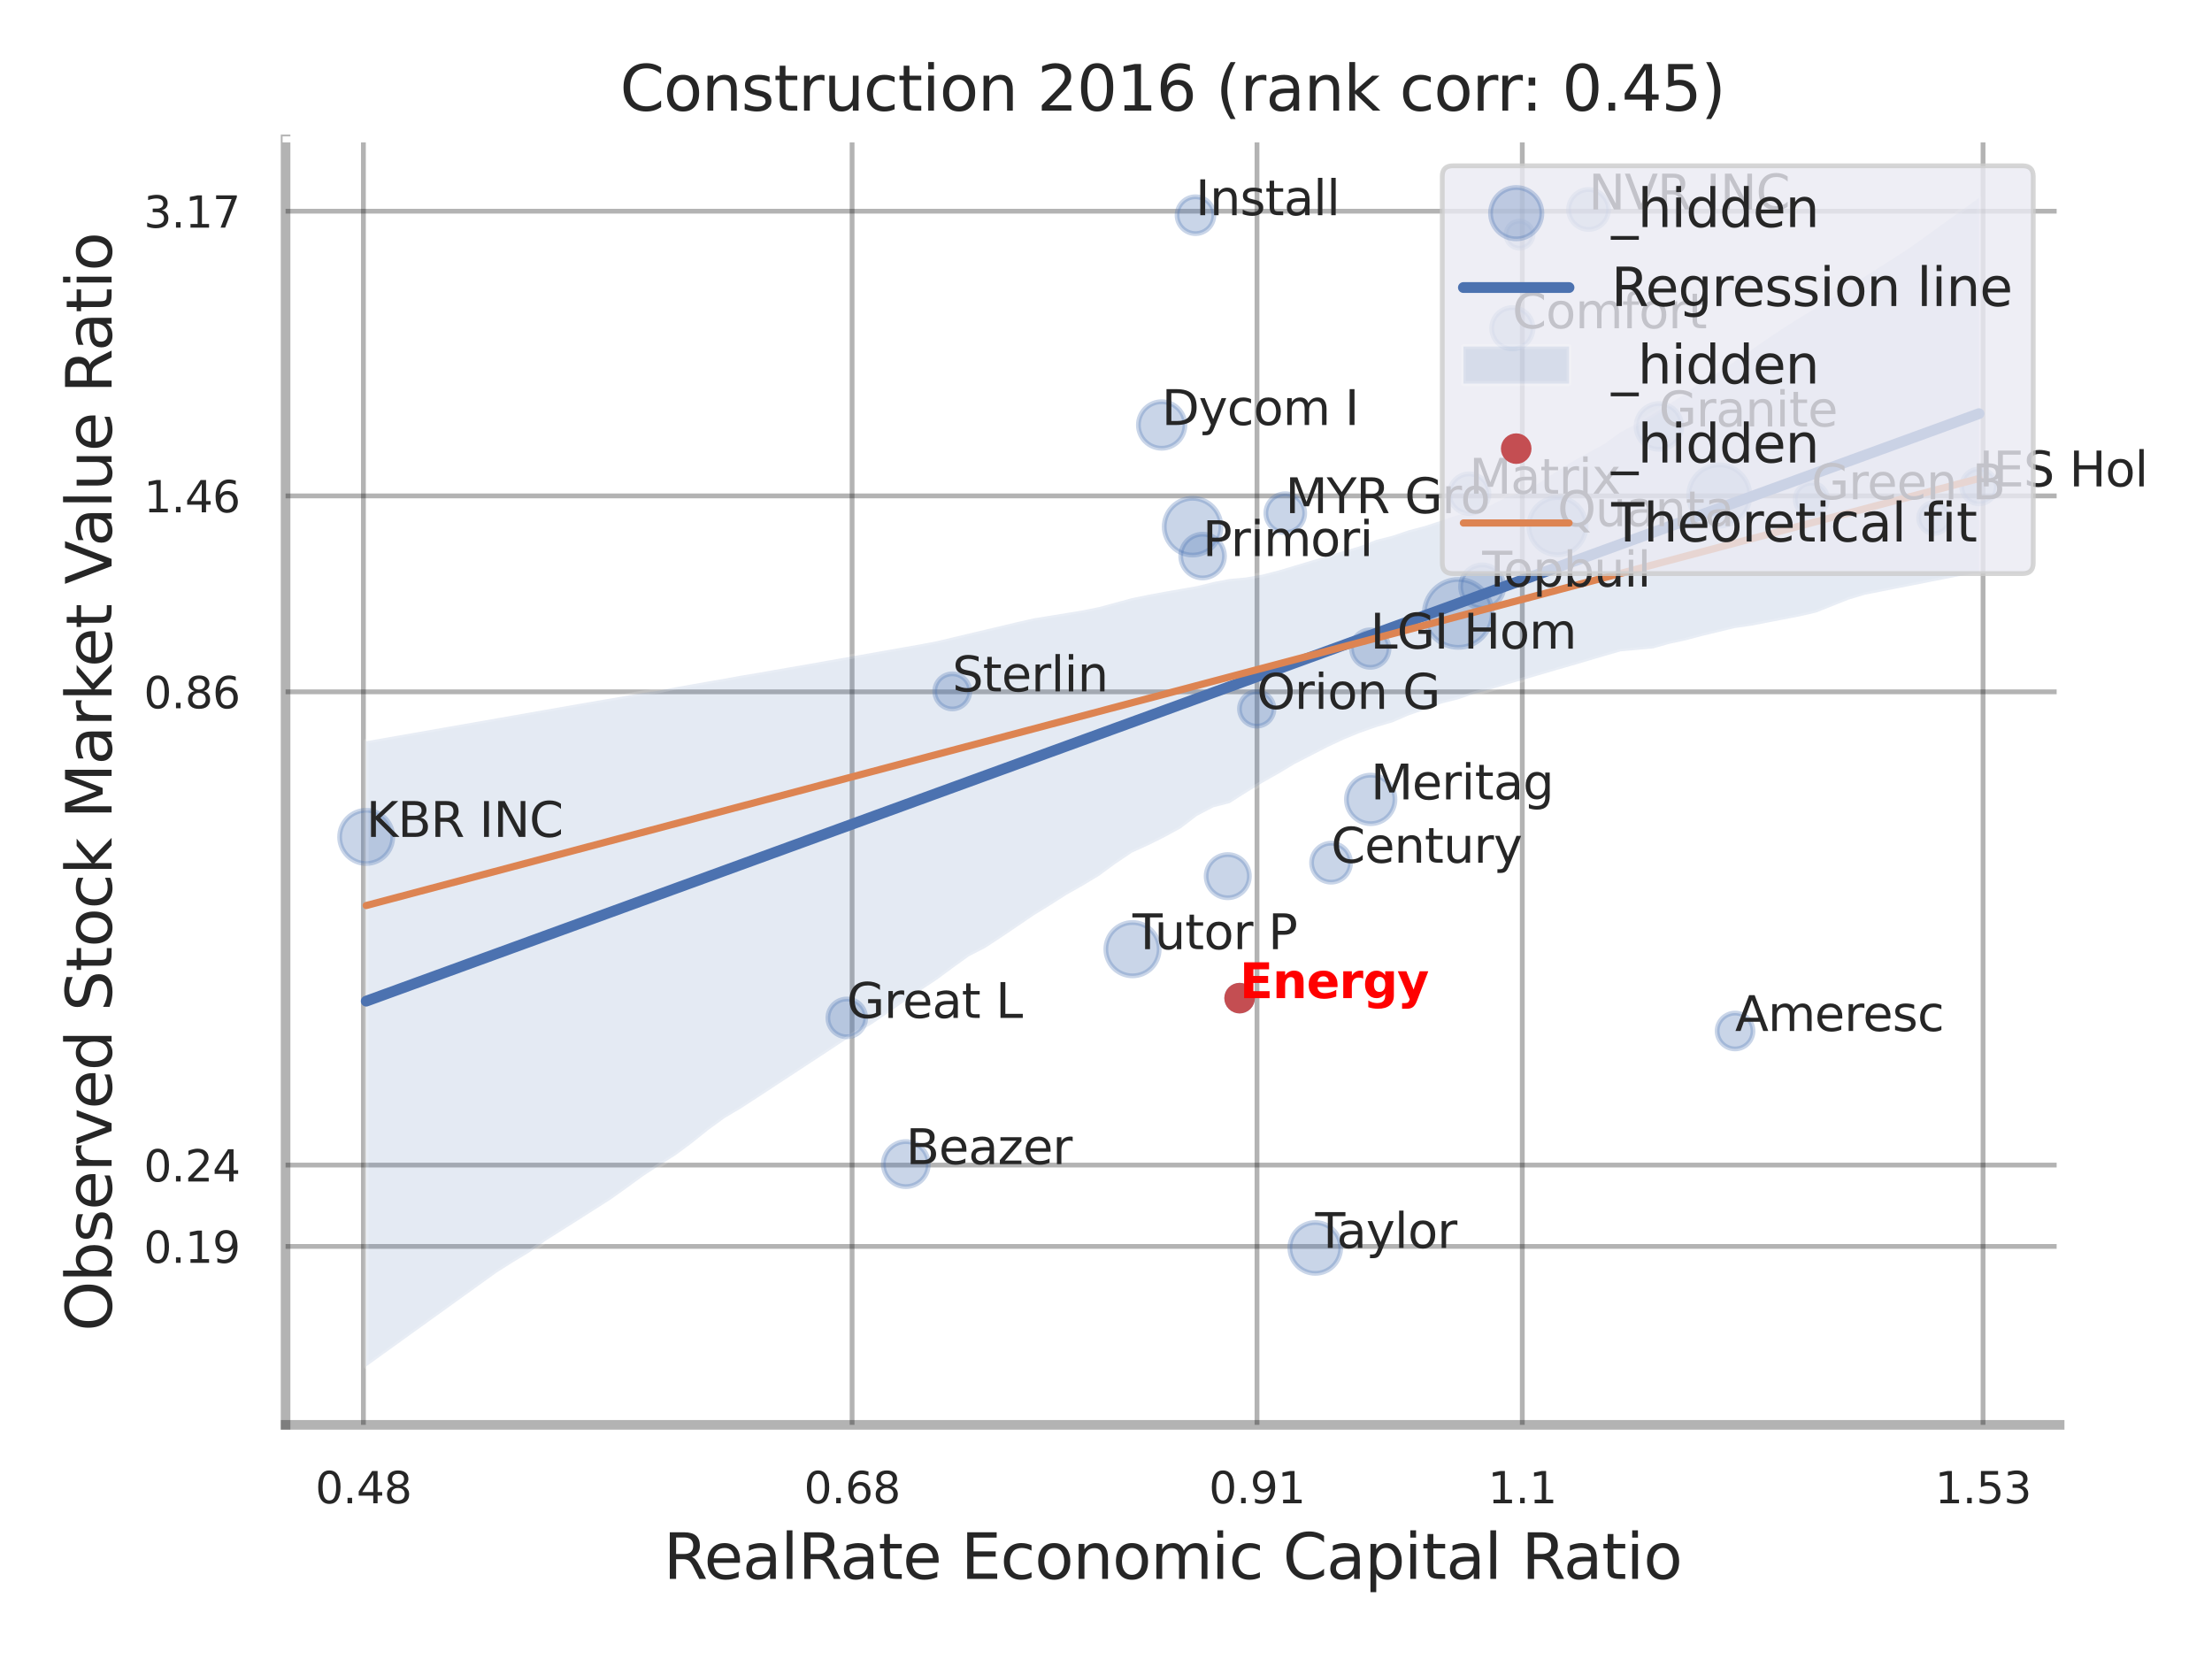 <?xml version="1.0" encoding="utf-8" standalone="no"?>
<!DOCTYPE svg PUBLIC "-//W3C//DTD SVG 1.1//EN"
  "http://www.w3.org/Graphics/SVG/1.1/DTD/svg11.dtd">
<svg xmlns:xlink="http://www.w3.org/1999/xlink" width="460.8pt" height="345.6pt" viewBox="0 0 460.8 345.6" xmlns="http://www.w3.org/2000/svg" version="1.1">
 <defs>
  <style type="text/css">*{stroke-linejoin: round; stroke-linecap: butt}</style>
 </defs>
 <g id="figure_1">
  <g id="patch_1">
   <path d="M 0 345.6 
L 460.8 345.6 
L 460.8 0 
L 0 0 
z
" style="fill: #ffffff"/>
  </g>
  <g id="axes_1">
   <g id="patch_2">
    <path d="M 59.49 296.82 
L 429.063 296.82 
L 429.063 29.04 
L 59.49 29.04 
z
" style="fill: #ffffff"/>
   </g>
   <g id="matplotlib.axis_1">
    <g id="xtick_1">
     <g id="line2d_1">
      <path d="M 75.704 296.82 
L 75.704 29.04 
" clip-path="url(#pdfafafaf47)" style="fill: none; stroke: #000000; stroke-opacity: 0.3; stroke-linecap: round"/>
     </g>
     <g id="text_1">
      <!-- 0.48 -->
      <g style="fill: #262626" transform="translate(65.685 313.159) scale(0.09 -0.09)">
       <defs>
        <path id="DejaVuSans-30" d="M 2034 4250 
Q 1547 4250 1301 3770 
Q 1056 3291 1056 2328 
Q 1056 1369 1301 889 
Q 1547 409 2034 409 
Q 2525 409 2770 889 
Q 3016 1369 3016 2328 
Q 3016 3291 2770 3770 
Q 2525 4250 2034 4250 
z
M 2034 4750 
Q 2819 4750 3233 4129 
Q 3647 3509 3647 2328 
Q 3647 1150 3233 529 
Q 2819 -91 2034 -91 
Q 1250 -91 836 529 
Q 422 1150 422 2328 
Q 422 3509 836 4129 
Q 1250 4750 2034 4750 
z
" transform="scale(0.016)"/>
        <path id="DejaVuSans-2e" d="M 684 794 
L 1344 794 
L 1344 0 
L 684 0 
L 684 794 
z
" transform="scale(0.016)"/>
        <path id="DejaVuSans-34" d="M 2419 4116 
L 825 1625 
L 2419 1625 
L 2419 4116 
z
M 2253 4666 
L 3047 4666 
L 3047 1625 
L 3713 1625 
L 3713 1100 
L 3047 1100 
L 3047 0 
L 2419 0 
L 2419 1100 
L 313 1100 
L 313 1709 
L 2253 4666 
z
" transform="scale(0.016)"/>
        <path id="DejaVuSans-38" d="M 2034 2216 
Q 1584 2216 1326 1975 
Q 1069 1734 1069 1313 
Q 1069 891 1326 650 
Q 1584 409 2034 409 
Q 2484 409 2743 651 
Q 3003 894 3003 1313 
Q 3003 1734 2745 1975 
Q 2488 2216 2034 2216 
z
M 1403 2484 
Q 997 2584 770 2862 
Q 544 3141 544 3541 
Q 544 4100 942 4425 
Q 1341 4750 2034 4750 
Q 2731 4750 3128 4425 
Q 3525 4100 3525 3541 
Q 3525 3141 3298 2862 
Q 3072 2584 2669 2484 
Q 3125 2378 3379 2068 
Q 3634 1759 3634 1313 
Q 3634 634 3220 271 
Q 2806 -91 2034 -91 
Q 1263 -91 848 271 
Q 434 634 434 1313 
Q 434 1759 690 2068 
Q 947 2378 1403 2484 
z
M 1172 3481 
Q 1172 3119 1398 2916 
Q 1625 2713 2034 2713 
Q 2441 2713 2670 2916 
Q 2900 3119 2900 3481 
Q 2900 3844 2670 4047 
Q 2441 4250 2034 4250 
Q 1625 4250 1398 4047 
Q 1172 3844 1172 3481 
z
" transform="scale(0.016)"/>
       </defs>
       <use xlink:href="#DejaVuSans-30"/>
       <use xlink:href="#DejaVuSans-2e" transform="translate(63.623 0)"/>
       <use xlink:href="#DejaVuSans-34" transform="translate(95.41 0)"/>
       <use xlink:href="#DejaVuSans-38" transform="translate(159.033 0)"/>
      </g>
     </g>
    </g>
    <g id="xtick_2">
     <g id="line2d_2">
      <path d="M 177.506 296.82 
L 177.506 29.04 
" clip-path="url(#pdfafafaf47)" style="fill: none; stroke: #000000; stroke-opacity: 0.3; stroke-linecap: round"/>
     </g>
     <g id="text_2">
      <!-- 0.68 -->
      <g style="fill: #262626" transform="translate(167.486 313.159) scale(0.09 -0.09)">
       <defs>
        <path id="DejaVuSans-36" d="M 2113 2584 
Q 1688 2584 1439 2293 
Q 1191 2003 1191 1497 
Q 1191 994 1439 701 
Q 1688 409 2113 409 
Q 2538 409 2786 701 
Q 3034 994 3034 1497 
Q 3034 2003 2786 2293 
Q 2538 2584 2113 2584 
z
M 3366 4563 
L 3366 3988 
Q 3128 4100 2886 4159 
Q 2644 4219 2406 4219 
Q 1781 4219 1451 3797 
Q 1122 3375 1075 2522 
Q 1259 2794 1537 2939 
Q 1816 3084 2150 3084 
Q 2853 3084 3261 2657 
Q 3669 2231 3669 1497 
Q 3669 778 3244 343 
Q 2819 -91 2113 -91 
Q 1303 -91 875 529 
Q 447 1150 447 2328 
Q 447 3434 972 4092 
Q 1497 4750 2381 4750 
Q 2619 4750 2861 4703 
Q 3103 4656 3366 4563 
z
" transform="scale(0.016)"/>
       </defs>
       <use xlink:href="#DejaVuSans-30"/>
       <use xlink:href="#DejaVuSans-2e" transform="translate(63.623 0)"/>
       <use xlink:href="#DejaVuSans-36" transform="translate(95.41 0)"/>
       <use xlink:href="#DejaVuSans-38" transform="translate(159.033 0)"/>
      </g>
     </g>
    </g>
    <g id="xtick_3">
     <g id="line2d_3">
      <path d="M 261.856 296.82 
L 261.856 29.04 
" clip-path="url(#pdfafafaf47)" style="fill: none; stroke: #000000; stroke-opacity: 0.3; stroke-linecap: round"/>
     </g>
     <g id="text_3">
      <!-- 0.91 -->
      <g style="fill: #262626" transform="translate(251.837 313.159) scale(0.09 -0.09)">
       <defs>
        <path id="DejaVuSans-39" d="M 703 97 
L 703 672 
Q 941 559 1184 500 
Q 1428 441 1663 441 
Q 2288 441 2617 861 
Q 2947 1281 2994 2138 
Q 2813 1869 2534 1725 
Q 2256 1581 1919 1581 
Q 1219 1581 811 2004 
Q 403 2428 403 3163 
Q 403 3881 828 4315 
Q 1253 4750 1959 4750 
Q 2769 4750 3195 4129 
Q 3622 3509 3622 2328 
Q 3622 1225 3098 567 
Q 2575 -91 1691 -91 
Q 1453 -91 1209 -44 
Q 966 3 703 97 
z
M 1959 2075 
Q 2384 2075 2632 2365 
Q 2881 2656 2881 3163 
Q 2881 3666 2632 3958 
Q 2384 4250 1959 4250 
Q 1534 4250 1286 3958 
Q 1038 3666 1038 3163 
Q 1038 2656 1286 2365 
Q 1534 2075 1959 2075 
z
" transform="scale(0.016)"/>
        <path id="DejaVuSans-31" d="M 794 531 
L 1825 531 
L 1825 4091 
L 703 3866 
L 703 4441 
L 1819 4666 
L 2450 4666 
L 2450 531 
L 3481 531 
L 3481 0 
L 794 0 
L 794 531 
z
" transform="scale(0.016)"/>
       </defs>
       <use xlink:href="#DejaVuSans-30"/>
       <use xlink:href="#DejaVuSans-2e" transform="translate(63.623 0)"/>
       <use xlink:href="#DejaVuSans-39" transform="translate(95.41 0)"/>
       <use xlink:href="#DejaVuSans-31" transform="translate(159.033 0)"/>
      </g>
     </g>
    </g>
    <g id="xtick_4">
     <g id="line2d_4">
      <path d="M 317.12 296.82 
L 317.12 29.04 
" clip-path="url(#pdfafafaf47)" style="fill: none; stroke: #000000; stroke-opacity: 0.3; stroke-linecap: round"/>
     </g>
     <g id="text_4">
      <!-- 1.1 -->
      <g style="fill: #262626" transform="translate(309.964 313.159) scale(0.09 -0.09)">
       <use xlink:href="#DejaVuSans-31"/>
       <use xlink:href="#DejaVuSans-2e" transform="translate(63.623 0)"/>
       <use xlink:href="#DejaVuSans-31" transform="translate(95.41 0)"/>
      </g>
     </g>
    </g>
    <g id="xtick_5">
     <g id="line2d_5">
      <path d="M 413.105 296.82 
L 413.105 29.04 
" clip-path="url(#pdfafafaf47)" style="fill: none; stroke: #000000; stroke-opacity: 0.3; stroke-linecap: round"/>
     </g>
     <g id="text_5">
      <!-- 1.53 -->
      <g style="fill: #262626" transform="translate(403.085 313.159) scale(0.09 -0.09)">
       <defs>
        <path id="DejaVuSans-35" d="M 691 4666 
L 3169 4666 
L 3169 4134 
L 1269 4134 
L 1269 2991 
Q 1406 3038 1543 3061 
Q 1681 3084 1819 3084 
Q 2600 3084 3056 2656 
Q 3513 2228 3513 1497 
Q 3513 744 3044 326 
Q 2575 -91 1722 -91 
Q 1428 -91 1123 -41 
Q 819 9 494 109 
L 494 744 
Q 775 591 1075 516 
Q 1375 441 1709 441 
Q 2250 441 2565 725 
Q 2881 1009 2881 1497 
Q 2881 1984 2565 2268 
Q 2250 2553 1709 2553 
Q 1456 2553 1204 2497 
Q 953 2441 691 2322 
L 691 4666 
z
" transform="scale(0.016)"/>
        <path id="DejaVuSans-33" d="M 2597 2516 
Q 3050 2419 3304 2112 
Q 3559 1806 3559 1356 
Q 3559 666 3084 287 
Q 2609 -91 1734 -91 
Q 1441 -91 1130 -33 
Q 819 25 488 141 
L 488 750 
Q 750 597 1062 519 
Q 1375 441 1716 441 
Q 2309 441 2620 675 
Q 2931 909 2931 1356 
Q 2931 1769 2642 2001 
Q 2353 2234 1838 2234 
L 1294 2234 
L 1294 2753 
L 1863 2753 
Q 2328 2753 2575 2939 
Q 2822 3125 2822 3475 
Q 2822 3834 2567 4026 
Q 2313 4219 1838 4219 
Q 1578 4219 1281 4162 
Q 984 4106 628 3988 
L 628 4550 
Q 988 4650 1302 4700 
Q 1616 4750 1894 4750 
Q 2613 4750 3031 4423 
Q 3450 4097 3450 3541 
Q 3450 3153 3228 2886 
Q 3006 2619 2597 2516 
z
" transform="scale(0.016)"/>
       </defs>
       <use xlink:href="#DejaVuSans-31"/>
       <use xlink:href="#DejaVuSans-2e" transform="translate(63.623 0)"/>
       <use xlink:href="#DejaVuSans-35" transform="translate(95.41 0)"/>
       <use xlink:href="#DejaVuSans-33" transform="translate(159.033 0)"/>
      </g>
     </g>
    </g>
    <g id="xtick_6"/>
    <g id="xtick_7"/>
    <g id="xtick_8"/>
    <g id="text_6">
     <!-- RealRate Economic Capital Ratio -->
     <g style="fill: #262626" transform="translate(138.223 328.908) scale(0.13 -0.13)">
      <defs>
       <path id="DejaVuSans-52" d="M 2841 2188 
Q 3044 2119 3236 1894 
Q 3428 1669 3622 1275 
L 4263 0 
L 3584 0 
L 2988 1197 
Q 2756 1666 2539 1819 
Q 2322 1972 1947 1972 
L 1259 1972 
L 1259 0 
L 628 0 
L 628 4666 
L 2053 4666 
Q 2853 4666 3247 4331 
Q 3641 3997 3641 3322 
Q 3641 2881 3436 2590 
Q 3231 2300 2841 2188 
z
M 1259 4147 
L 1259 2491 
L 2053 2491 
Q 2509 2491 2742 2702 
Q 2975 2913 2975 3322 
Q 2975 3731 2742 3939 
Q 2509 4147 2053 4147 
L 1259 4147 
z
" transform="scale(0.016)"/>
       <path id="DejaVuSans-65" d="M 3597 1894 
L 3597 1613 
L 953 1613 
Q 991 1019 1311 708 
Q 1631 397 2203 397 
Q 2534 397 2845 478 
Q 3156 559 3463 722 
L 3463 178 
Q 3153 47 2828 -22 
Q 2503 -91 2169 -91 
Q 1331 -91 842 396 
Q 353 884 353 1716 
Q 353 2575 817 3079 
Q 1281 3584 2069 3584 
Q 2775 3584 3186 3129 
Q 3597 2675 3597 1894 
z
M 3022 2063 
Q 3016 2534 2758 2815 
Q 2500 3097 2075 3097 
Q 1594 3097 1305 2825 
Q 1016 2553 972 2059 
L 3022 2063 
z
" transform="scale(0.016)"/>
       <path id="DejaVuSans-61" d="M 2194 1759 
Q 1497 1759 1228 1600 
Q 959 1441 959 1056 
Q 959 750 1161 570 
Q 1363 391 1709 391 
Q 2188 391 2477 730 
Q 2766 1069 2766 1631 
L 2766 1759 
L 2194 1759 
z
M 3341 1997 
L 3341 0 
L 2766 0 
L 2766 531 
Q 2569 213 2275 61 
Q 1981 -91 1556 -91 
Q 1019 -91 701 211 
Q 384 513 384 1019 
Q 384 1609 779 1909 
Q 1175 2209 1959 2209 
L 2766 2209 
L 2766 2266 
Q 2766 2663 2505 2880 
Q 2244 3097 1772 3097 
Q 1472 3097 1187 3025 
Q 903 2953 641 2809 
L 641 3341 
Q 956 3463 1253 3523 
Q 1550 3584 1831 3584 
Q 2591 3584 2966 3190 
Q 3341 2797 3341 1997 
z
" transform="scale(0.016)"/>
       <path id="DejaVuSans-6c" d="M 603 4863 
L 1178 4863 
L 1178 0 
L 603 0 
L 603 4863 
z
" transform="scale(0.016)"/>
       <path id="DejaVuSans-74" d="M 1172 4494 
L 1172 3500 
L 2356 3500 
L 2356 3053 
L 1172 3053 
L 1172 1153 
Q 1172 725 1289 603 
Q 1406 481 1766 481 
L 2356 481 
L 2356 0 
L 1766 0 
Q 1100 0 847 248 
Q 594 497 594 1153 
L 594 3053 
L 172 3053 
L 172 3500 
L 594 3500 
L 594 4494 
L 1172 4494 
z
" transform="scale(0.016)"/>
       <path id="DejaVuSans-20" transform="scale(0.016)"/>
       <path id="DejaVuSans-45" d="M 628 4666 
L 3578 4666 
L 3578 4134 
L 1259 4134 
L 1259 2753 
L 3481 2753 
L 3481 2222 
L 1259 2222 
L 1259 531 
L 3634 531 
L 3634 0 
L 628 0 
L 628 4666 
z
" transform="scale(0.016)"/>
       <path id="DejaVuSans-63" d="M 3122 3366 
L 3122 2828 
Q 2878 2963 2633 3030 
Q 2388 3097 2138 3097 
Q 1578 3097 1268 2742 
Q 959 2388 959 1747 
Q 959 1106 1268 751 
Q 1578 397 2138 397 
Q 2388 397 2633 464 
Q 2878 531 3122 666 
L 3122 134 
Q 2881 22 2623 -34 
Q 2366 -91 2075 -91 
Q 1284 -91 818 406 
Q 353 903 353 1747 
Q 353 2603 823 3093 
Q 1294 3584 2113 3584 
Q 2378 3584 2631 3529 
Q 2884 3475 3122 3366 
z
" transform="scale(0.016)"/>
       <path id="DejaVuSans-6f" d="M 1959 3097 
Q 1497 3097 1228 2736 
Q 959 2375 959 1747 
Q 959 1119 1226 758 
Q 1494 397 1959 397 
Q 2419 397 2687 759 
Q 2956 1122 2956 1747 
Q 2956 2369 2687 2733 
Q 2419 3097 1959 3097 
z
M 1959 3584 
Q 2709 3584 3137 3096 
Q 3566 2609 3566 1747 
Q 3566 888 3137 398 
Q 2709 -91 1959 -91 
Q 1206 -91 779 398 
Q 353 888 353 1747 
Q 353 2609 779 3096 
Q 1206 3584 1959 3584 
z
" transform="scale(0.016)"/>
       <path id="DejaVuSans-6e" d="M 3513 2113 
L 3513 0 
L 2938 0 
L 2938 2094 
Q 2938 2591 2744 2837 
Q 2550 3084 2163 3084 
Q 1697 3084 1428 2787 
Q 1159 2491 1159 1978 
L 1159 0 
L 581 0 
L 581 3500 
L 1159 3500 
L 1159 2956 
Q 1366 3272 1645 3428 
Q 1925 3584 2291 3584 
Q 2894 3584 3203 3211 
Q 3513 2838 3513 2113 
z
" transform="scale(0.016)"/>
       <path id="DejaVuSans-6d" d="M 3328 2828 
Q 3544 3216 3844 3400 
Q 4144 3584 4550 3584 
Q 5097 3584 5394 3201 
Q 5691 2819 5691 2113 
L 5691 0 
L 5113 0 
L 5113 2094 
Q 5113 2597 4934 2840 
Q 4756 3084 4391 3084 
Q 3944 3084 3684 2787 
Q 3425 2491 3425 1978 
L 3425 0 
L 2847 0 
L 2847 2094 
Q 2847 2600 2669 2842 
Q 2491 3084 2119 3084 
Q 1678 3084 1418 2786 
Q 1159 2488 1159 1978 
L 1159 0 
L 581 0 
L 581 3500 
L 1159 3500 
L 1159 2956 
Q 1356 3278 1631 3431 
Q 1906 3584 2284 3584 
Q 2666 3584 2933 3390 
Q 3200 3197 3328 2828 
z
" transform="scale(0.016)"/>
       <path id="DejaVuSans-69" d="M 603 3500 
L 1178 3500 
L 1178 0 
L 603 0 
L 603 3500 
z
M 603 4863 
L 1178 4863 
L 1178 4134 
L 603 4134 
L 603 4863 
z
" transform="scale(0.016)"/>
       <path id="DejaVuSans-43" d="M 4122 4306 
L 4122 3641 
Q 3803 3938 3442 4084 
Q 3081 4231 2675 4231 
Q 1875 4231 1450 3742 
Q 1025 3253 1025 2328 
Q 1025 1406 1450 917 
Q 1875 428 2675 428 
Q 3081 428 3442 575 
Q 3803 722 4122 1019 
L 4122 359 
Q 3791 134 3420 21 
Q 3050 -91 2638 -91 
Q 1578 -91 968 557 
Q 359 1206 359 2328 
Q 359 3453 968 4101 
Q 1578 4750 2638 4750 
Q 3056 4750 3426 4639 
Q 3797 4528 4122 4306 
z
" transform="scale(0.016)"/>
       <path id="DejaVuSans-70" d="M 1159 525 
L 1159 -1331 
L 581 -1331 
L 581 3500 
L 1159 3500 
L 1159 2969 
Q 1341 3281 1617 3432 
Q 1894 3584 2278 3584 
Q 2916 3584 3314 3078 
Q 3713 2572 3713 1747 
Q 3713 922 3314 415 
Q 2916 -91 2278 -91 
Q 1894 -91 1617 61 
Q 1341 213 1159 525 
z
M 3116 1747 
Q 3116 2381 2855 2742 
Q 2594 3103 2138 3103 
Q 1681 3103 1420 2742 
Q 1159 2381 1159 1747 
Q 1159 1113 1420 752 
Q 1681 391 2138 391 
Q 2594 391 2855 752 
Q 3116 1113 3116 1747 
z
" transform="scale(0.016)"/>
      </defs>
      <use xlink:href="#DejaVuSans-52"/>
      <use xlink:href="#DejaVuSans-65" transform="translate(64.982 0)"/>
      <use xlink:href="#DejaVuSans-61" transform="translate(126.506 0)"/>
      <use xlink:href="#DejaVuSans-6c" transform="translate(187.785 0)"/>
      <use xlink:href="#DejaVuSans-52" transform="translate(215.568 0)"/>
      <use xlink:href="#DejaVuSans-61" transform="translate(282.801 0)"/>
      <use xlink:href="#DejaVuSans-74" transform="translate(344.08 0)"/>
      <use xlink:href="#DejaVuSans-65" transform="translate(383.289 0)"/>
      <use xlink:href="#DejaVuSans-20" transform="translate(444.812 0)"/>
      <use xlink:href="#DejaVuSans-45" transform="translate(476.6 0)"/>
      <use xlink:href="#DejaVuSans-63" transform="translate(539.783 0)"/>
      <use xlink:href="#DejaVuSans-6f" transform="translate(594.764 0)"/>
      <use xlink:href="#DejaVuSans-6e" transform="translate(655.945 0)"/>
      <use xlink:href="#DejaVuSans-6f" transform="translate(719.324 0)"/>
      <use xlink:href="#DejaVuSans-6d" transform="translate(780.506 0)"/>
      <use xlink:href="#DejaVuSans-69" transform="translate(877.918 0)"/>
      <use xlink:href="#DejaVuSans-63" transform="translate(905.701 0)"/>
      <use xlink:href="#DejaVuSans-20" transform="translate(960.682 0)"/>
      <use xlink:href="#DejaVuSans-43" transform="translate(992.469 0)"/>
      <use xlink:href="#DejaVuSans-61" transform="translate(1062.293 0)"/>
      <use xlink:href="#DejaVuSans-70" transform="translate(1123.572 0)"/>
      <use xlink:href="#DejaVuSans-69" transform="translate(1187.049 0)"/>
      <use xlink:href="#DejaVuSans-74" transform="translate(1214.832 0)"/>
      <use xlink:href="#DejaVuSans-61" transform="translate(1254.041 0)"/>
      <use xlink:href="#DejaVuSans-6c" transform="translate(1315.32 0)"/>
      <use xlink:href="#DejaVuSans-20" transform="translate(1343.104 0)"/>
      <use xlink:href="#DejaVuSans-52" transform="translate(1374.891 0)"/>
      <use xlink:href="#DejaVuSans-61" transform="translate(1442.123 0)"/>
      <use xlink:href="#DejaVuSans-74" transform="translate(1503.402 0)"/>
      <use xlink:href="#DejaVuSans-69" transform="translate(1542.611 0)"/>
      <use xlink:href="#DejaVuSans-6f" transform="translate(1570.395 0)"/>
     </g>
    </g>
   </g>
   <g id="matplotlib.axis_2">
    <g id="ytick_1">
     <g id="line2d_6">
      <path d="M 59.49 259.65 
L 429.063 259.65 
" clip-path="url(#pdfafafaf47)" style="fill: none; stroke: #000000; stroke-opacity: 0.3; stroke-linecap: round"/>
     </g>
     <g id="text_7">
      <!-- 0.19 -->
      <g style="fill: #262626" transform="translate(29.951 263.07) scale(0.09 -0.09)">
       <use xlink:href="#DejaVuSans-30"/>
       <use xlink:href="#DejaVuSans-2e" transform="translate(63.623 0)"/>
       <use xlink:href="#DejaVuSans-31" transform="translate(95.41 0)"/>
       <use xlink:href="#DejaVuSans-39" transform="translate(159.033 0)"/>
      </g>
     </g>
    </g>
    <g id="ytick_2">
     <g id="line2d_7">
      <path d="M 59.49 242.706 
L 429.063 242.706 
" clip-path="url(#pdfafafaf47)" style="fill: none; stroke: #000000; stroke-opacity: 0.3; stroke-linecap: round"/>
     </g>
     <g id="text_8">
      <!-- 0.24 -->
      <g style="fill: #262626" transform="translate(29.951 246.126) scale(0.09 -0.09)">
       <defs>
        <path id="DejaVuSans-32" d="M 1228 531 
L 3431 531 
L 3431 0 
L 469 0 
L 469 531 
Q 828 903 1448 1529 
Q 2069 2156 2228 2338 
Q 2531 2678 2651 2914 
Q 2772 3150 2772 3378 
Q 2772 3750 2511 3984 
Q 2250 4219 1831 4219 
Q 1534 4219 1204 4116 
Q 875 4013 500 3803 
L 500 4441 
Q 881 4594 1212 4672 
Q 1544 4750 1819 4750 
Q 2544 4750 2975 4387 
Q 3406 4025 3406 3419 
Q 3406 3131 3298 2873 
Q 3191 2616 2906 2266 
Q 2828 2175 2409 1742 
Q 1991 1309 1228 531 
z
" transform="scale(0.016)"/>
       </defs>
       <use xlink:href="#DejaVuSans-30"/>
       <use xlink:href="#DejaVuSans-2e" transform="translate(63.623 0)"/>
       <use xlink:href="#DejaVuSans-32" transform="translate(95.41 0)"/>
       <use xlink:href="#DejaVuSans-34" transform="translate(159.033 0)"/>
      </g>
     </g>
    </g>
    <g id="ytick_3">
     <g id="line2d_8">
      <path d="M 59.49 144.124 
L 429.063 144.124 
" clip-path="url(#pdfafafaf47)" style="fill: none; stroke: #000000; stroke-opacity: 0.3; stroke-linecap: round"/>
     </g>
     <g id="text_9">
      <!-- 0.86 -->
      <g style="fill: #262626" transform="translate(29.951 147.543) scale(0.09 -0.09)">
       <use xlink:href="#DejaVuSans-30"/>
       <use xlink:href="#DejaVuSans-2e" transform="translate(63.623 0)"/>
       <use xlink:href="#DejaVuSans-38" transform="translate(95.41 0)"/>
       <use xlink:href="#DejaVuSans-36" transform="translate(159.033 0)"/>
      </g>
     </g>
    </g>
    <g id="ytick_4">
     <g id="line2d_9">
      <path d="M 59.49 103.304 
L 429.063 103.304 
" clip-path="url(#pdfafafaf47)" style="fill: none; stroke: #000000; stroke-opacity: 0.3; stroke-linecap: round"/>
     </g>
     <g id="text_10">
      <!-- 1.46 -->
      <g style="fill: #262626" transform="translate(29.951 106.724) scale(0.09 -0.09)">
       <use xlink:href="#DejaVuSans-31"/>
       <use xlink:href="#DejaVuSans-2e" transform="translate(63.623 0)"/>
       <use xlink:href="#DejaVuSans-34" transform="translate(95.41 0)"/>
       <use xlink:href="#DejaVuSans-36" transform="translate(159.033 0)"/>
      </g>
     </g>
    </g>
    <g id="ytick_5">
     <g id="line2d_10">
      <path d="M 59.49 44.001 
L 429.063 44.001 
" clip-path="url(#pdfafafaf47)" style="fill: none; stroke: #000000; stroke-opacity: 0.3; stroke-linecap: round"/>
     </g>
     <g id="text_11">
      <!-- 3.17 -->
      <g style="fill: #262626" transform="translate(29.951 47.42) scale(0.09 -0.09)">
       <defs>
        <path id="DejaVuSans-37" d="M 525 4666 
L 3525 4666 
L 3525 4397 
L 1831 0 
L 1172 0 
L 2766 4134 
L 525 4134 
L 525 4666 
z
" transform="scale(0.016)"/>
       </defs>
       <use xlink:href="#DejaVuSans-33"/>
       <use xlink:href="#DejaVuSans-2e" transform="translate(63.623 0)"/>
       <use xlink:href="#DejaVuSans-31" transform="translate(95.41 0)"/>
       <use xlink:href="#DejaVuSans-37" transform="translate(159.033 0)"/>
      </g>
     </g>
    </g>
    <g id="ytick_6"/>
    <g id="ytick_7"/>
    <g id="text_12">
     <!-- Observed Stock Market Value Ratio -->
     <g style="fill: #262626" transform="translate(23.247 277.332) rotate(-90) scale(0.13 -0.13)">
      <defs>
       <path id="DejaVuSans-4f" d="M 2522 4238 
Q 1834 4238 1429 3725 
Q 1025 3213 1025 2328 
Q 1025 1447 1429 934 
Q 1834 422 2522 422 
Q 3209 422 3611 934 
Q 4013 1447 4013 2328 
Q 4013 3213 3611 3725 
Q 3209 4238 2522 4238 
z
M 2522 4750 
Q 3503 4750 4090 4092 
Q 4678 3434 4678 2328 
Q 4678 1225 4090 567 
Q 3503 -91 2522 -91 
Q 1538 -91 948 565 
Q 359 1222 359 2328 
Q 359 3434 948 4092 
Q 1538 4750 2522 4750 
z
" transform="scale(0.016)"/>
       <path id="DejaVuSans-62" d="M 3116 1747 
Q 3116 2381 2855 2742 
Q 2594 3103 2138 3103 
Q 1681 3103 1420 2742 
Q 1159 2381 1159 1747 
Q 1159 1113 1420 752 
Q 1681 391 2138 391 
Q 2594 391 2855 752 
Q 3116 1113 3116 1747 
z
M 1159 2969 
Q 1341 3281 1617 3432 
Q 1894 3584 2278 3584 
Q 2916 3584 3314 3078 
Q 3713 2572 3713 1747 
Q 3713 922 3314 415 
Q 2916 -91 2278 -91 
Q 1894 -91 1617 61 
Q 1341 213 1159 525 
L 1159 0 
L 581 0 
L 581 4863 
L 1159 4863 
L 1159 2969 
z
" transform="scale(0.016)"/>
       <path id="DejaVuSans-73" d="M 2834 3397 
L 2834 2853 
Q 2591 2978 2328 3040 
Q 2066 3103 1784 3103 
Q 1356 3103 1142 2972 
Q 928 2841 928 2578 
Q 928 2378 1081 2264 
Q 1234 2150 1697 2047 
L 1894 2003 
Q 2506 1872 2764 1633 
Q 3022 1394 3022 966 
Q 3022 478 2636 193 
Q 2250 -91 1575 -91 
Q 1294 -91 989 -36 
Q 684 19 347 128 
L 347 722 
Q 666 556 975 473 
Q 1284 391 1588 391 
Q 1994 391 2212 530 
Q 2431 669 2431 922 
Q 2431 1156 2273 1281 
Q 2116 1406 1581 1522 
L 1381 1569 
Q 847 1681 609 1914 
Q 372 2147 372 2553 
Q 372 3047 722 3315 
Q 1072 3584 1716 3584 
Q 2034 3584 2315 3537 
Q 2597 3491 2834 3397 
z
" transform="scale(0.016)"/>
       <path id="DejaVuSans-72" d="M 2631 2963 
Q 2534 3019 2420 3045 
Q 2306 3072 2169 3072 
Q 1681 3072 1420 2755 
Q 1159 2438 1159 1844 
L 1159 0 
L 581 0 
L 581 3500 
L 1159 3500 
L 1159 2956 
Q 1341 3275 1631 3429 
Q 1922 3584 2338 3584 
Q 2397 3584 2469 3576 
Q 2541 3569 2628 3553 
L 2631 2963 
z
" transform="scale(0.016)"/>
       <path id="DejaVuSans-76" d="M 191 3500 
L 800 3500 
L 1894 563 
L 2988 3500 
L 3597 3500 
L 2284 0 
L 1503 0 
L 191 3500 
z
" transform="scale(0.016)"/>
       <path id="DejaVuSans-64" d="M 2906 2969 
L 2906 4863 
L 3481 4863 
L 3481 0 
L 2906 0 
L 2906 525 
Q 2725 213 2448 61 
Q 2172 -91 1784 -91 
Q 1150 -91 751 415 
Q 353 922 353 1747 
Q 353 2572 751 3078 
Q 1150 3584 1784 3584 
Q 2172 3584 2448 3432 
Q 2725 3281 2906 2969 
z
M 947 1747 
Q 947 1113 1208 752 
Q 1469 391 1925 391 
Q 2381 391 2643 752 
Q 2906 1113 2906 1747 
Q 2906 2381 2643 2742 
Q 2381 3103 1925 3103 
Q 1469 3103 1208 2742 
Q 947 2381 947 1747 
z
" transform="scale(0.016)"/>
       <path id="DejaVuSans-53" d="M 3425 4513 
L 3425 3897 
Q 3066 4069 2747 4153 
Q 2428 4238 2131 4238 
Q 1616 4238 1336 4038 
Q 1056 3838 1056 3469 
Q 1056 3159 1242 3001 
Q 1428 2844 1947 2747 
L 2328 2669 
Q 3034 2534 3370 2195 
Q 3706 1856 3706 1288 
Q 3706 609 3251 259 
Q 2797 -91 1919 -91 
Q 1588 -91 1214 -16 
Q 841 59 441 206 
L 441 856 
Q 825 641 1194 531 
Q 1563 422 1919 422 
Q 2459 422 2753 634 
Q 3047 847 3047 1241 
Q 3047 1584 2836 1778 
Q 2625 1972 2144 2069 
L 1759 2144 
Q 1053 2284 737 2584 
Q 422 2884 422 3419 
Q 422 4038 858 4394 
Q 1294 4750 2059 4750 
Q 2388 4750 2728 4690 
Q 3069 4631 3425 4513 
z
" transform="scale(0.016)"/>
       <path id="DejaVuSans-6b" d="M 581 4863 
L 1159 4863 
L 1159 1991 
L 2875 3500 
L 3609 3500 
L 1753 1863 
L 3688 0 
L 2938 0 
L 1159 1709 
L 1159 0 
L 581 0 
L 581 4863 
z
" transform="scale(0.016)"/>
       <path id="DejaVuSans-4d" d="M 628 4666 
L 1569 4666 
L 2759 1491 
L 3956 4666 
L 4897 4666 
L 4897 0 
L 4281 0 
L 4281 4097 
L 3078 897 
L 2444 897 
L 1241 4097 
L 1241 0 
L 628 0 
L 628 4666 
z
" transform="scale(0.016)"/>
       <path id="DejaVuSans-56" d="M 1831 0 
L 50 4666 
L 709 4666 
L 2188 738 
L 3669 4666 
L 4325 4666 
L 2547 0 
L 1831 0 
z
" transform="scale(0.016)"/>
       <path id="DejaVuSans-75" d="M 544 1381 
L 544 3500 
L 1119 3500 
L 1119 1403 
Q 1119 906 1312 657 
Q 1506 409 1894 409 
Q 2359 409 2629 706 
Q 2900 1003 2900 1516 
L 2900 3500 
L 3475 3500 
L 3475 0 
L 2900 0 
L 2900 538 
Q 2691 219 2414 64 
Q 2138 -91 1772 -91 
Q 1169 -91 856 284 
Q 544 659 544 1381 
z
M 1991 3584 
L 1991 3584 
z
" transform="scale(0.016)"/>
      </defs>
      <use xlink:href="#DejaVuSans-4f"/>
      <use xlink:href="#DejaVuSans-62" transform="translate(78.711 0)"/>
      <use xlink:href="#DejaVuSans-73" transform="translate(142.188 0)"/>
      <use xlink:href="#DejaVuSans-65" transform="translate(194.287 0)"/>
      <use xlink:href="#DejaVuSans-72" transform="translate(255.811 0)"/>
      <use xlink:href="#DejaVuSans-76" transform="translate(296.924 0)"/>
      <use xlink:href="#DejaVuSans-65" transform="translate(356.104 0)"/>
      <use xlink:href="#DejaVuSans-64" transform="translate(417.627 0)"/>
      <use xlink:href="#DejaVuSans-20" transform="translate(481.104 0)"/>
      <use xlink:href="#DejaVuSans-53" transform="translate(512.891 0)"/>
      <use xlink:href="#DejaVuSans-74" transform="translate(576.367 0)"/>
      <use xlink:href="#DejaVuSans-6f" transform="translate(615.576 0)"/>
      <use xlink:href="#DejaVuSans-63" transform="translate(676.758 0)"/>
      <use xlink:href="#DejaVuSans-6b" transform="translate(731.738 0)"/>
      <use xlink:href="#DejaVuSans-20" transform="translate(789.648 0)"/>
      <use xlink:href="#DejaVuSans-4d" transform="translate(821.436 0)"/>
      <use xlink:href="#DejaVuSans-61" transform="translate(907.715 0)"/>
      <use xlink:href="#DejaVuSans-72" transform="translate(968.994 0)"/>
      <use xlink:href="#DejaVuSans-6b" transform="translate(1010.107 0)"/>
      <use xlink:href="#DejaVuSans-65" transform="translate(1064.393 0)"/>
      <use xlink:href="#DejaVuSans-74" transform="translate(1125.916 0)"/>
      <use xlink:href="#DejaVuSans-20" transform="translate(1165.125 0)"/>
      <use xlink:href="#DejaVuSans-56" transform="translate(1196.912 0)"/>
      <use xlink:href="#DejaVuSans-61" transform="translate(1257.57 0)"/>
      <use xlink:href="#DejaVuSans-6c" transform="translate(1318.85 0)"/>
      <use xlink:href="#DejaVuSans-75" transform="translate(1346.633 0)"/>
      <use xlink:href="#DejaVuSans-65" transform="translate(1410.012 0)"/>
      <use xlink:href="#DejaVuSans-20" transform="translate(1471.535 0)"/>
      <use xlink:href="#DejaVuSans-52" transform="translate(1503.322 0)"/>
      <use xlink:href="#DejaVuSans-61" transform="translate(1570.555 0)"/>
      <use xlink:href="#DejaVuSans-74" transform="translate(1631.834 0)"/>
      <use xlink:href="#DejaVuSans-69" transform="translate(1671.043 0)"/>
      <use xlink:href="#DejaVuSans-6f" transform="translate(1698.826 0)"/>
     </g>
    </g>
   </g>
   <g id="PathCollection_1">
    <path d="M 358.158 109.604 
C 359.85 109.604 361.473 108.932 362.669 107.736 
C 363.866 106.539 364.538 104.916 364.538 103.224 
C 364.538 101.532 363.866 99.909 362.669 98.713 
C 361.473 97.516 359.85 96.844 358.158 96.844 
C 356.466 96.844 354.843 97.516 353.646 98.713 
C 352.45 99.909 351.777 101.532 351.777 103.224 
C 351.777 104.916 352.45 106.539 353.646 107.736 
C 354.843 108.932 356.466 109.604 358.158 109.604 
z
" clip-path="url(#pdfafafaf47)" style="fill: #4c72b0; fill-opacity: 0.3; stroke: #4c72b0; stroke-opacity: 0.3"/>
    <path d="M 241.996 93.38 
C 243.282 93.38 244.515 92.869 245.425 91.96 
C 246.334 91.051 246.845 89.817 246.845 88.531 
C 246.845 87.246 246.334 86.012 245.425 85.103 
C 244.515 84.193 243.282 83.683 241.996 83.683 
C 240.71 83.683 239.477 84.193 238.567 85.103 
C 237.658 86.012 237.147 87.246 237.147 88.531 
C 237.147 89.817 237.658 91.051 238.567 91.96 
C 239.477 92.869 240.71 93.38 241.996 93.38 
z
" clip-path="url(#pdfafafaf47)" style="fill: #4c72b0; fill-opacity: 0.3; stroke: #4c72b0; stroke-opacity: 0.3"/>
    <path d="M 235.926 203.292 
C 237.4 203.292 238.814 202.706 239.857 201.663 
C 240.9 200.621 241.485 199.206 241.485 197.732 
C 241.485 196.257 240.9 194.843 239.857 193.801 
C 238.814 192.758 237.4 192.172 235.926 192.172 
C 234.451 192.172 233.037 192.758 231.994 193.801 
C 230.952 194.843 230.366 196.257 230.366 197.732 
C 230.366 199.206 230.952 200.621 231.994 201.663 
C 233.037 202.706 234.451 203.292 235.926 203.292 
z
" clip-path="url(#pdfafafaf47)" style="fill: #4c72b0; fill-opacity: 0.3; stroke: #4c72b0; stroke-opacity: 0.3"/>
    <path d="M 402.916 111.129 
C 403.77 111.129 404.589 110.789 405.193 110.185 
C 405.797 109.581 406.137 108.762 406.137 107.908 
C 406.137 107.053 405.797 106.234 405.193 105.63 
C 404.589 105.026 403.77 104.686 402.916 104.686 
C 402.061 104.686 401.242 105.026 400.638 105.63 
C 400.034 106.234 399.695 107.053 399.695 107.908 
C 399.695 108.762 400.034 109.581 400.638 110.185 
C 401.242 110.789 402.061 111.129 402.916 111.129 
z
" clip-path="url(#pdfafafaf47)" style="fill: #4c72b0; fill-opacity: 0.3; stroke: #4c72b0; stroke-opacity: 0.3"/>
    <path d="M 316.527 51.701 
C 317.275 51.701 317.994 51.403 318.523 50.874 
C 319.053 50.344 319.35 49.626 319.35 48.877 
C 319.35 48.129 319.053 47.41 318.523 46.881 
C 317.994 46.351 317.275 46.054 316.527 46.054 
C 315.778 46.054 315.06 46.351 314.53 46.881 
C 314.001 47.41 313.703 48.129 313.703 48.877 
C 313.703 49.626 314.001 50.344 314.53 50.874 
C 315.06 51.403 315.778 51.701 316.527 51.701 
z
" clip-path="url(#pdfafafaf47)" style="fill: #4c72b0; fill-opacity: 0.3; stroke: #4c72b0; stroke-opacity: 0.3"/>
    <path d="M 248.442 115.631 
C 250.01 115.631 251.514 115.008 252.623 113.899 
C 253.731 112.791 254.354 111.286 254.354 109.718 
C 254.354 108.15 253.731 106.646 252.623 105.537 
C 251.514 104.428 250.01 103.805 248.442 103.805 
C 246.873 103.805 245.369 104.428 244.26 105.537 
C 243.152 106.646 242.529 108.15 242.529 109.718 
C 242.529 111.286 243.152 112.791 244.26 113.899 
C 245.369 115.008 246.873 115.631 248.442 115.631 
z
" clip-path="url(#pdfafafaf47)" style="fill: #4c72b0; fill-opacity: 0.3; stroke: #4c72b0; stroke-opacity: 0.3"/>
    <path d="M 267.746 110.944 
C 268.819 110.944 269.848 110.518 270.606 109.759 
C 271.365 109.001 271.791 107.972 271.791 106.899 
C 271.791 105.827 271.365 104.798 270.606 104.039 
C 269.848 103.281 268.819 102.855 267.746 102.855 
C 266.673 102.855 265.645 103.281 264.886 104.039 
C 264.128 104.798 263.701 105.827 263.701 106.899 
C 263.701 107.972 264.128 109.001 264.886 109.759 
C 265.645 110.518 266.673 110.944 267.746 110.944 
z
" clip-path="url(#pdfafafaf47)" style="fill: #4c72b0; fill-opacity: 0.3; stroke: #4c72b0; stroke-opacity: 0.3"/>
    <path d="M 255.763 187.022 
C 256.956 187.022 258.101 186.548 258.945 185.704 
C 259.788 184.861 260.263 183.716 260.263 182.522 
C 260.263 181.329 259.788 180.184 258.945 179.34 
C 258.101 178.497 256.956 178.022 255.763 178.022 
C 254.569 178.022 253.424 178.497 252.581 179.34 
C 251.737 180.184 251.262 181.329 251.262 182.522 
C 251.262 183.716 251.737 184.861 252.581 185.704 
C 253.424 186.548 254.569 187.022 255.763 187.022 
z
" clip-path="url(#pdfafafaf47)" style="fill: #4c72b0; fill-opacity: 0.3; stroke: #4c72b0; stroke-opacity: 0.3"/>
    <path d="M 285.541 171.586 
C 286.882 171.586 288.168 171.054 289.117 170.105 
C 290.065 169.157 290.598 167.871 290.598 166.53 
C 290.598 165.189 290.065 163.902 289.117 162.954 
C 288.168 162.006 286.882 161.473 285.541 161.473 
C 284.2 161.473 282.914 162.006 281.965 162.954 
C 281.017 163.902 280.484 165.189 280.484 166.53 
C 280.484 167.871 281.017 169.157 281.965 170.105 
C 282.914 171.054 284.2 171.586 285.541 171.586 
z
" clip-path="url(#pdfafafaf47)" style="fill: #4c72b0; fill-opacity: 0.3; stroke: #4c72b0; stroke-opacity: 0.3"/>
    <path d="M 345.581 93.598 
C 346.844 93.598 348.056 93.096 348.95 92.202 
C 349.843 91.309 350.345 90.097 350.345 88.833 
C 350.345 87.57 349.843 86.358 348.95 85.464 
C 348.056 84.571 346.844 84.069 345.581 84.069 
C 344.317 84.069 343.105 84.571 342.212 85.464 
C 341.318 86.358 340.816 87.57 340.816 88.833 
C 340.816 90.097 341.318 91.309 342.212 92.202 
C 343.105 93.096 344.317 93.598 345.581 93.598 
z
" clip-path="url(#pdfafafaf47)" style="fill: #4c72b0; fill-opacity: 0.3; stroke: #4c72b0; stroke-opacity: 0.3"/>
    <path d="M 306.056 106.97 
C 307.15 106.97 308.2 106.535 308.973 105.761 
C 309.747 104.988 310.182 103.938 310.182 102.844 
C 310.182 101.749 309.747 100.7 308.973 99.926 
C 308.2 99.152 307.15 98.717 306.056 98.717 
C 304.961 98.717 303.912 99.152 303.138 99.926 
C 302.364 100.7 301.929 101.749 301.929 102.844 
C 301.929 103.938 302.364 104.988 303.138 105.761 
C 303.912 106.535 304.961 106.97 306.056 106.97 
z
" clip-path="url(#pdfafafaf47)" style="fill: #4c72b0; fill-opacity: 0.3; stroke: #4c72b0; stroke-opacity: 0.3"/>
    <path d="M 198.378 147.684 
C 199.348 147.684 200.277 147.299 200.963 146.614 
C 201.648 145.929 202.033 144.999 202.033 144.03 
C 202.033 143.06 201.648 142.131 200.963 141.445 
C 200.277 140.76 199.348 140.375 198.378 140.375 
C 197.409 140.375 196.479 140.76 195.794 141.445 
C 195.109 142.131 194.724 143.06 194.724 144.03 
C 194.724 144.999 195.109 145.929 195.794 146.614 
C 196.479 147.299 197.409 147.684 198.378 147.684 
z
" clip-path="url(#pdfafafaf47)" style="fill: #4c72b0; fill-opacity: 0.3; stroke: #4c72b0; stroke-opacity: 0.3"/>
    <path d="M 330.927 47.803 
C 332.031 47.803 333.089 47.365 333.869 46.584 
C 334.649 45.804 335.088 44.746 335.088 43.642 
C 335.088 42.539 334.649 41.481 333.869 40.7 
C 333.089 39.92 332.031 39.482 330.927 39.482 
C 329.824 39.482 328.765 39.92 327.985 40.7 
C 327.205 41.481 326.767 42.539 326.767 43.642 
C 326.767 44.746 327.205 45.804 327.985 46.584 
C 328.765 47.365 329.824 47.803 330.927 47.803 
z
" clip-path="url(#pdfafafaf47)" style="fill: #4c72b0; fill-opacity: 0.3; stroke: #4c72b0; stroke-opacity: 0.3"/>
    <path d="M 188.707 247.193 
C 189.951 247.193 191.144 246.699 192.023 245.819 
C 192.903 244.94 193.397 243.747 193.397 242.503 
C 193.397 241.259 192.903 240.066 192.023 239.187 
C 191.144 238.307 189.951 237.813 188.707 237.813 
C 187.463 237.813 186.27 238.307 185.391 239.187 
C 184.511 240.066 184.017 241.259 184.017 242.503 
C 184.017 243.747 184.511 244.94 185.391 245.819 
C 186.27 246.699 187.463 247.193 188.707 247.193 
z
" clip-path="url(#pdfafafaf47)" style="fill: #4c72b0; fill-opacity: 0.3; stroke: #4c72b0; stroke-opacity: 0.3"/>
    <path d="M 315.049 72.689 
C 316.191 72.689 317.287 72.235 318.095 71.428 
C 318.902 70.62 319.356 69.524 319.356 68.382 
C 319.356 67.24 318.902 66.144 318.095 65.336 
C 317.287 64.529 316.191 64.075 315.049 64.075 
C 313.907 64.075 312.811 64.529 312.003 65.336 
C 311.196 66.144 310.742 67.24 310.742 68.382 
C 310.742 69.524 311.196 70.62 312.003 71.428 
C 312.811 72.235 313.907 72.689 315.049 72.689 
z
" clip-path="url(#pdfafafaf47)" style="fill: #4c72b0; fill-opacity: 0.3; stroke: #4c72b0; stroke-opacity: 0.3"/>
    <path d="M 412.264 104.948 
C 413.224 104.948 414.145 104.567 414.824 103.888 
C 415.503 103.209 415.884 102.288 415.884 101.328 
C 415.884 100.368 415.503 99.447 414.824 98.768 
C 414.145 98.089 413.224 97.708 412.264 97.708 
C 411.304 97.708 410.383 98.089 409.704 98.768 
C 409.025 99.447 408.644 100.368 408.644 101.328 
C 408.644 102.288 409.025 103.209 409.704 103.888 
C 410.383 104.567 411.304 104.948 412.264 104.948 
z
" clip-path="url(#pdfafafaf47)" style="fill: #4c72b0; fill-opacity: 0.3; stroke: #4c72b0; stroke-opacity: 0.3"/>
    <path d="M 324.453 115.569 
C 326.034 115.569 327.552 114.94 328.67 113.822 
C 329.789 112.703 330.417 111.186 330.417 109.604 
C 330.417 108.022 329.789 106.505 328.67 105.387 
C 327.552 104.268 326.034 103.64 324.453 103.64 
C 322.871 103.64 321.353 104.268 320.235 105.387 
C 319.116 106.505 318.488 108.022 318.488 109.604 
C 318.488 111.186 319.116 112.703 320.235 113.822 
C 321.353 114.94 322.871 115.569 324.453 115.569 
z
" clip-path="url(#pdfafafaf47)" style="fill: #4c72b0; fill-opacity: 0.3; stroke: #4c72b0; stroke-opacity: 0.3"/>
    <path d="M 303.778 134.853 
C 305.653 134.853 307.452 134.108 308.778 132.782 
C 310.104 131.456 310.849 129.657 310.849 127.782 
C 310.849 125.907 310.104 124.108 308.778 122.782 
C 307.452 121.456 305.653 120.711 303.778 120.711 
C 301.903 120.711 300.104 121.456 298.778 122.782 
C 297.452 124.108 296.707 125.907 296.707 127.782 
C 296.707 129.657 297.452 131.456 298.778 132.782 
C 300.104 134.108 301.903 134.853 303.778 134.853 
z
" clip-path="url(#pdfafafaf47)" style="fill: #4c72b0; fill-opacity: 0.3; stroke: #4c72b0; stroke-opacity: 0.3"/>
    <path d="M 76.289 179.881 
C 77.758 179.881 79.167 179.297 80.205 178.259 
C 81.244 177.22 81.827 175.811 81.827 174.342 
C 81.827 172.874 81.244 171.465 80.205 170.426 
C 79.167 169.387 77.758 168.804 76.289 168.804 
C 74.82 168.804 73.411 169.387 72.372 170.426 
C 71.334 171.465 70.75 172.874 70.75 174.342 
C 70.75 175.811 71.334 177.22 72.372 178.259 
C 73.411 179.297 74.82 179.881 76.289 179.881 
z
" clip-path="url(#pdfafafaf47)" style="fill: #4c72b0; fill-opacity: 0.3; stroke: #4c72b0; stroke-opacity: 0.3"/>
    <path d="M 258.232 210.618 
C 258.945 210.618 259.628 210.335 260.132 209.831 
C 260.636 209.327 260.919 208.643 260.919 207.931 
C 260.919 207.218 260.636 206.534 260.132 206.03 
C 259.628 205.526 258.945 205.243 258.232 205.243 
C 257.519 205.243 256.836 205.526 256.332 206.03 
C 255.828 206.534 255.545 207.218 255.545 207.931 
C 255.545 208.643 255.828 209.327 256.332 209.831 
C 256.836 210.335 257.519 210.618 258.232 210.618 
z
" clip-path="url(#pdfafafaf47)" style="fill: #4c72b0; fill-opacity: 0.3; stroke: #4c72b0; stroke-opacity: 0.3"/>
    <path d="M 250.524 120.394 
C 251.732 120.394 252.89 119.914 253.745 119.06 
C 254.599 118.206 255.079 117.048 255.079 115.84 
C 255.079 114.632 254.599 113.473 253.745 112.619 
C 252.89 111.765 251.732 111.285 250.524 111.285 
C 249.316 111.285 248.158 111.765 247.304 112.619 
C 246.45 113.473 245.97 114.632 245.97 115.84 
C 245.97 117.048 246.45 118.206 247.304 119.06 
C 248.158 119.914 249.316 120.394 250.524 120.394 
z
" clip-path="url(#pdfafafaf47)" style="fill: #4c72b0; fill-opacity: 0.3; stroke: #4c72b0; stroke-opacity: 0.3"/>
    <path d="M 176.401 215.988 
C 177.445 215.988 178.447 215.573 179.186 214.835 
C 179.924 214.096 180.339 213.094 180.339 212.049 
C 180.339 211.005 179.924 210.003 179.186 209.264 
C 178.447 208.526 177.445 208.111 176.401 208.111 
C 175.356 208.111 174.354 208.526 173.616 209.264 
C 172.877 210.003 172.462 211.005 172.462 212.049 
C 172.462 213.094 172.877 214.096 173.616 214.835 
C 174.354 215.573 175.356 215.988 176.401 215.988 
z
" clip-path="url(#pdfafafaf47)" style="fill: #4c72b0; fill-opacity: 0.3; stroke: #4c72b0; stroke-opacity: 0.3"/>
    <path d="M 377.346 107.377 
C 378.241 107.377 379.1 107.021 379.732 106.389 
C 380.365 105.756 380.721 104.897 380.721 104.002 
C 380.721 103.107 380.365 102.248 379.732 101.615 
C 379.1 100.983 378.241 100.627 377.346 100.627 
C 376.451 100.627 375.592 100.983 374.959 101.615 
C 374.326 102.248 373.971 103.107 373.971 104.002 
C 373.971 104.897 374.326 105.756 374.959 106.389 
C 375.592 107.021 376.451 107.377 377.346 107.377 
z
" clip-path="url(#pdfafafaf47)" style="fill: #4c72b0; fill-opacity: 0.3; stroke: #4c72b0; stroke-opacity: 0.3"/>
    <path d="M 261.801 151.268 
C 262.755 151.268 263.67 150.889 264.345 150.215 
C 265.019 149.54 265.398 148.625 265.398 147.671 
C 265.398 146.717 265.019 145.802 264.345 145.127 
C 263.67 144.453 262.755 144.074 261.801 144.074 
C 260.847 144.074 259.932 144.453 259.257 145.127 
C 258.582 145.802 258.203 146.717 258.203 147.671 
C 258.203 148.625 258.582 149.54 259.257 150.215 
C 259.932 150.889 260.847 151.268 261.801 151.268 
z
" clip-path="url(#pdfafafaf47)" style="fill: #4c72b0; fill-opacity: 0.3; stroke: #4c72b0; stroke-opacity: 0.3"/>
    <path d="M 361.447 218.508 
C 362.438 218.508 363.387 218.115 364.087 217.414 
C 364.788 216.714 365.181 215.765 365.181 214.774 
C 365.181 213.784 364.788 212.834 364.087 212.134 
C 363.387 211.434 362.438 211.041 361.447 211.041 
C 360.457 211.041 359.507 211.434 358.807 212.134 
C 358.107 212.834 357.714 213.784 357.714 214.774 
C 357.714 215.765 358.107 216.714 358.807 217.414 
C 359.507 218.115 360.457 218.508 361.447 218.508 
z
" clip-path="url(#pdfafafaf47)" style="fill: #4c72b0; fill-opacity: 0.3; stroke: #4c72b0; stroke-opacity: 0.3"/>
    <path d="M 273.994 265.263 
C 275.398 265.263 276.745 264.705 277.737 263.712 
C 278.73 262.719 279.288 261.372 279.288 259.968 
C 279.288 258.564 278.73 257.218 277.737 256.225 
C 276.745 255.232 275.398 254.674 273.994 254.674 
C 272.59 254.674 271.243 255.232 270.25 256.225 
C 269.257 257.218 268.7 258.564 268.7 259.968 
C 268.7 261.372 269.257 262.719 270.25 263.712 
C 271.243 264.705 272.59 265.263 273.994 265.263 
z
" clip-path="url(#pdfafafaf47)" style="fill: #4c72b0; fill-opacity: 0.3; stroke: #4c72b0; stroke-opacity: 0.3"/>
    <path d="M 277.286 183.776 
C 278.363 183.776 279.396 183.348 280.157 182.587 
C 280.919 181.826 281.347 180.793 281.347 179.716 
C 281.347 178.639 280.919 177.606 280.157 176.845 
C 279.396 176.083 278.363 175.655 277.286 175.655 
C 276.21 175.655 275.177 176.083 274.415 176.845 
C 273.654 177.606 273.226 178.639 273.226 179.716 
C 273.226 180.793 273.654 181.826 274.415 182.587 
C 275.177 183.348 276.21 183.776 277.286 183.776 
z
" clip-path="url(#pdfafafaf47)" style="fill: #4c72b0; fill-opacity: 0.3; stroke: #4c72b0; stroke-opacity: 0.3"/>
    <path d="M 285.451 139.022 
C 286.487 139.022 287.482 138.61 288.215 137.877 
C 288.948 137.144 289.359 136.15 289.359 135.113 
C 289.359 134.077 288.948 133.083 288.215 132.35 
C 287.482 131.617 286.487 131.205 285.451 131.205 
C 284.414 131.205 283.42 131.617 282.687 132.35 
C 281.954 133.083 281.542 134.077 281.542 135.113 
C 281.542 136.15 281.954 137.144 282.687 137.877 
C 283.42 138.61 284.414 139.022 285.451 139.022 
z
" clip-path="url(#pdfafafaf47)" style="fill: #4c72b0; fill-opacity: 0.3; stroke: #4c72b0; stroke-opacity: 0.3"/>
    <path d="M 249.041 48.663 
C 250.058 48.663 251.034 48.259 251.753 47.539 
C 252.473 46.82 252.877 45.844 252.877 44.827 
C 252.877 43.81 252.473 42.834 251.753 42.114 
C 251.034 41.395 250.058 40.991 249.041 40.991 
C 248.023 40.991 247.048 41.395 246.328 42.114 
C 245.609 42.834 245.205 43.81 245.205 44.827 
C 245.205 45.844 245.609 46.82 246.328 47.539 
C 247.048 48.259 248.023 48.663 249.041 48.663 
z
" clip-path="url(#pdfafafaf47)" style="fill: #4c72b0; fill-opacity: 0.3; stroke: #4c72b0; stroke-opacity: 0.3"/>
    <path d="M 308.781 126.705 
C 309.978 126.705 311.126 126.229 311.972 125.383 
C 312.818 124.537 313.294 123.389 313.294 122.192 
C 313.294 120.995 312.818 119.847 311.972 119.001 
C 311.126 118.155 309.978 117.679 308.781 117.679 
C 307.584 117.679 306.436 118.155 305.59 119.001 
C 304.744 119.847 304.268 120.995 304.268 122.192 
C 304.268 123.389 304.744 124.537 305.59 125.383 
C 306.436 126.229 307.584 126.705 308.781 126.705 
z
" clip-path="url(#pdfafafaf47)" style="fill: #4c72b0; fill-opacity: 0.3; stroke: #4c72b0; stroke-opacity: 0.3"/>
   </g>
   <g id="FillBetweenPolyCollection_1">
    <defs>
     <path id="mb84801c4d1" d="M 76.289 -191.186 
L 76.289 -60.952 
L 79.682 -63.394 
L 83.076 -65.836 
L 86.47 -68.278 
L 89.864 -70.721 
L 93.257 -73.163 
L 96.651 -75.605 
L 100.045 -78.047 
L 103.438 -80.49 
L 106.832 -82.638 
L 110.226 -84.692 
L 113.619 -87.103 
L 117.013 -89.251 
L 120.407 -91.399 
L 123.8 -93.556 
L 127.194 -95.715 
L 130.588 -98.136 
L 133.981 -100.606 
L 137.375 -102.829 
L 140.769 -104.973 
L 144.163 -107.493 
L 147.556 -110.217 
L 150.95 -112.689 
L 154.344 -114.705 
L 157.737 -116.907 
L 161.131 -119.133 
L 164.525 -121.358 
L 167.918 -123.583 
L 171.312 -125.809 
L 174.706 -128.045 
L 178.099 -130.281 
L 181.493 -132.183 
L 184.887 -134.487 
L 188.28 -136.891 
L 191.674 -139.213 
L 195.068 -141.447 
L 198.462 -143.953 
L 201.855 -146.4 
L 205.249 -148.143 
L 208.643 -150.369 
L 212.036 -152.666 
L 215.43 -154.974 
L 218.824 -157.064 
L 222.217 -159.228 
L 225.611 -161.139 
L 229.005 -163.195 
L 232.398 -165.685 
L 235.792 -167.976 
L 239.186 -169.519 
L 242.58 -171.205 
L 245.973 -173.052 
L 249.367 -175.652 
L 252.761 -177.419 
L 256.154 -178.294 
L 259.548 -180.45 
L 262.942 -182.516 
L 266.335 -184.431 
L 269.729 -186.466 
L 273.123 -188.209 
L 276.516 -189.957 
L 279.91 -191.548 
L 283.304 -192.942 
L 286.697 -194.131 
L 290.091 -195.126 
L 293.485 -196.591 
L 296.879 -197.761 
L 300.272 -199.042 
L 303.666 -199.893 
L 307.06 -201.06 
L 310.453 -201.986 
L 313.847 -202.982 
L 317.241 -203.975 
L 320.634 -204.962 
L 324.028 -205.959 
L 327.422 -206.935 
L 330.815 -207.93 
L 334.209 -208.934 
L 337.603 -209.914 
L 340.996 -210.212 
L 344.39 -210.527 
L 347.784 -211.487 
L 351.178 -212.219 
L 354.571 -213.12 
L 357.965 -213.933 
L 361.359 -214.759 
L 364.752 -215.244 
L 368.146 -215.899 
L 371.54 -216.553 
L 374.933 -217.212 
L 378.327 -217.99 
L 381.721 -219.342 
L 385.114 -220.695 
L 388.508 -221.711 
L 391.902 -222.377 
L 395.296 -223.047 
L 398.689 -223.717 
L 402.083 -224.387 
L 405.477 -225.057 
L 408.87 -225.727 
L 412.264 -226.398 
L 412.264 -304.388 
L 412.264 -304.388 
L 408.87 -301.936 
L 405.477 -299.484 
L 402.083 -297.03 
L 398.689 -294.575 
L 395.296 -292.318 
L 391.902 -290.157 
L 388.508 -288.009 
L 385.114 -285.855 
L 381.721 -283.475 
L 378.327 -281.445 
L 374.933 -279.414 
L 371.54 -277.271 
L 368.146 -274.993 
L 364.752 -272.655 
L 361.359 -270.321 
L 357.965 -267.985 
L 354.571 -266.136 
L 351.178 -263.645 
L 347.784 -261.45 
L 344.39 -259.363 
L 340.996 -257.376 
L 337.603 -255.581 
L 334.209 -253.108 
L 330.815 -251.264 
L 327.422 -249.374 
L 324.028 -247.228 
L 320.634 -244.985 
L 317.241 -242.986 
L 313.847 -242.064 
L 310.453 -240.306 
L 307.06 -239.156 
L 303.666 -238.302 
L 300.272 -237.146 
L 296.879 -236.041 
L 293.485 -235.142 
L 290.091 -233.995 
L 286.697 -233.135 
L 283.304 -231.819 
L 279.91 -230.81 
L 276.516 -229.8 
L 273.123 -228.79 
L 269.729 -227.779 
L 266.335 -226.758 
L 262.942 -225.891 
L 259.548 -225.301 
L 256.154 -224.991 
L 252.761 -224.35 
L 249.367 -223.501 
L 245.973 -222.909 
L 242.58 -222.319 
L 239.186 -221.689 
L 235.792 -220.995 
L 232.398 -220.072 
L 229.005 -219.147 
L 225.611 -218.455 
L 222.217 -217.9 
L 218.824 -217.344 
L 215.43 -216.798 
L 212.036 -216.03 
L 208.643 -215.225 
L 205.249 -214.419 
L 201.855 -213.614 
L 198.462 -212.808 
L 195.068 -212.003 
L 191.674 -211.36 
L 188.28 -210.762 
L 184.887 -210.164 
L 181.493 -209.566 
L 178.099 -208.968 
L 174.706 -208.37 
L 171.312 -207.772 
L 167.918 -207.174 
L 164.525 -206.583 
L 161.131 -206.001 
L 157.737 -205.402 
L 154.344 -204.841 
L 150.95 -204.222 
L 147.556 -203.633 
L 144.163 -203.034 
L 140.769 -202.435 
L 137.375 -201.731 
L 133.981 -201.254 
L 130.588 -200.671 
L 127.194 -200.089 
L 123.8 -199.506 
L 120.407 -198.923 
L 117.013 -198.328 
L 113.619 -197.733 
L 110.226 -197.138 
L 106.832 -196.544 
L 103.438 -195.949 
L 100.045 -195.354 
L 96.651 -194.759 
L 93.257 -194.164 
L 89.864 -193.57 
L 86.47 -192.975 
L 83.076 -192.38 
L 79.682 -191.783 
L 76.289 -191.186 
z
" style="stroke: #ffffff; stroke-opacity: 0.15"/>
    </defs>
    <g clip-path="url(#pdfafafaf47)">
     <use xlink:href="#mb84801c4d1" x="0" y="345.6" style="fill: #4c72b0; fill-opacity: 0.15; stroke: #ffffff; stroke-opacity: 0.15"/>
    </g>
   </g>
   <g id="PathCollection_2">
    <defs>
     <path id="mae0ecbe114" d="M 0 2.687 
C 0.713 2.687 1.396 2.404 1.9 1.9 
C 2.404 1.396 2.687 0.713 2.687 0 
C 2.687 -0.713 2.404 -1.396 1.9 -1.9 
C 1.396 -2.404 0.713 -2.687 0 -2.687 
C -0.713 -2.687 -1.396 -2.404 -1.9 -1.9 
C -2.404 -1.396 -2.687 -0.713 -2.687 0 
C -2.687 0.713 -2.404 1.396 -1.9 1.9 
C -1.396 2.404 -0.713 2.687 0 2.687 
z
" style="stroke: #c44e52"/>
    </defs>
    <g clip-path="url(#pdfafafaf47)">
     <use xlink:href="#mae0ecbe114" x="258.232" y="207.931" style="fill: #c44e52; stroke: #c44e52"/>
    </g>
   </g>
   <g id="line2d_11">
    <path d="M 76.289 208.56 
L 79.682 207.324 
L 83.076 206.087 
L 86.47 204.851 
L 89.864 203.615 
L 93.257 202.379 
L 96.651 201.142 
L 100.045 199.906 
L 103.438 198.67 
L 106.832 197.434 
L 110.226 196.197 
L 113.619 194.961 
L 117.013 193.725 
L 120.407 192.489 
L 123.8 191.252 
L 127.194 190.016 
L 130.588 188.78 
L 133.981 187.544 
L 137.375 186.307 
L 140.769 185.071 
L 144.163 183.835 
L 147.556 182.599 
L 150.95 181.362 
L 154.344 180.126 
L 157.737 178.89 
L 161.131 177.654 
L 164.525 176.417 
L 167.918 175.181 
L 171.312 173.945 
L 174.706 172.709 
L 178.099 171.472 
L 181.493 170.236 
L 184.887 169 
L 188.28 167.764 
L 191.674 166.527 
L 195.068 165.291 
L 198.462 164.055 
L 201.855 162.819 
L 205.249 161.582 
L 208.643 160.346 
L 212.036 159.11 
L 215.43 157.874 
L 218.824 156.637 
L 222.217 155.401 
L 225.611 154.165 
L 229.005 152.929 
L 232.398 151.692 
L 235.792 150.456 
L 239.186 149.22 
L 242.58 147.984 
L 245.973 146.747 
L 249.367 145.511 
L 252.761 144.275 
L 256.154 143.039 
L 259.548 141.802 
L 262.942 140.566 
L 266.335 139.33 
L 269.729 138.094 
L 273.123 136.857 
L 276.516 135.621 
L 279.91 134.385 
L 283.304 133.149 
L 286.697 131.912 
L 290.091 130.676 
L 293.485 129.44 
L 296.879 128.204 
L 300.272 126.967 
L 303.666 125.731 
L 307.06 124.495 
L 310.453 123.259 
L 313.847 122.022 
L 317.241 120.786 
L 320.634 119.55 
L 324.028 118.314 
L 327.422 117.077 
L 330.815 115.841 
L 334.209 114.605 
L 337.603 113.369 
L 340.996 112.132 
L 344.39 110.896 
L 347.784 109.66 
L 351.178 108.424 
L 354.571 107.187 
L 357.965 105.951 
L 361.359 104.715 
L 364.752 103.479 
L 368.146 102.242 
L 371.54 101.006 
L 374.933 99.77 
L 378.327 98.534 
L 381.721 97.297 
L 385.114 96.061 
L 388.508 94.825 
L 391.902 93.589 
L 395.296 92.352 
L 398.689 91.116 
L 402.083 89.88 
L 405.477 88.644 
L 408.87 87.407 
L 412.264 86.171 
" clip-path="url(#pdfafafaf47)" style="fill: none; stroke: #4c72b0; stroke-width: 2.25; stroke-linecap: round"/>
   </g>
   <g id="line2d_12">
    <path d="M 358.158 114.003 
L 241.996 144.761 
L 235.926 146.369 
L 402.916 102.151 
L 316.527 125.026 
L 248.442 143.055 
L 267.746 137.943 
L 255.763 141.116 
L 285.541 133.231 
L 345.581 117.333 
L 306.056 127.799 
L 198.378 156.311 
L 330.927 121.213 
L 188.707 158.872 
L 315.049 125.418 
L 412.264 99.676 
L 324.453 122.928 
L 303.778 128.402 
L 76.289 188.639 
L 258.232 140.462 
L 250.524 142.503 
L 176.401 162.13 
L 377.346 108.922 
L 261.801 139.517 
L 361.447 113.132 
L 273.994 136.289 
L 277.286 135.417 
L 285.451 133.255 
L 249.041 142.896 
L 308.781 127.077 
" clip-path="url(#pdfafafaf47)" style="fill: none; stroke: #dd8452; stroke-width: 1.5; stroke-linecap: round"/>
   </g>
   <g id="patch_3">
    <path d="M 59.49 296.82 
L 59.49 29.04 
" style="fill: none; opacity: 0.3; stroke: #000000; stroke-width: 2; stroke-linejoin: miter; stroke-linecap: square"/>
   </g>
   <g id="patch_4">
    <path d="M 429.063 296.82 
L 429.063 29.04 
" style="fill: none; stroke: #ffffff; stroke-width: 1.25; stroke-linejoin: miter; stroke-linecap: square"/>
   </g>
   <g id="patch_5">
    <path d="M 59.49 296.82 
L 429.063 296.82 
" style="fill: none; opacity: 0.3; stroke: #000000; stroke-width: 2; stroke-linejoin: miter; stroke-linecap: square"/>
   </g>
   <g id="patch_6">
    <path d="M 59.49 29.04 
L 429.063 29.04 
" style="fill: none; stroke: #ffffff; stroke-width: 1.25; stroke-linejoin: miter; stroke-linecap: square"/>
   </g>
   <g id="text_13">
    <!-- Dycom I -->
    <g style="fill: #262626" transform="translate(241.996 88.531) scale(0.1 -0.1)">
     <defs>
      <path id="DejaVuSans-44" d="M 1259 4147 
L 1259 519 
L 2022 519 
Q 2988 519 3436 956 
Q 3884 1394 3884 2338 
Q 3884 3275 3436 3711 
Q 2988 4147 2022 4147 
L 1259 4147 
z
M 628 4666 
L 1925 4666 
Q 3281 4666 3915 4102 
Q 4550 3538 4550 2338 
Q 4550 1131 3912 565 
Q 3275 0 1925 0 
L 628 0 
L 628 4666 
z
" transform="scale(0.016)"/>
      <path id="DejaVuSans-79" d="M 2059 -325 
Q 1816 -950 1584 -1140 
Q 1353 -1331 966 -1331 
L 506 -1331 
L 506 -850 
L 844 -850 
Q 1081 -850 1212 -737 
Q 1344 -625 1503 -206 
L 1606 56 
L 191 3500 
L 800 3500 
L 1894 763 
L 2988 3500 
L 3597 3500 
L 2059 -325 
z
" transform="scale(0.016)"/>
      <path id="DejaVuSans-49" d="M 628 4666 
L 1259 4666 
L 1259 0 
L 628 0 
L 628 4666 
z
" transform="scale(0.016)"/>
     </defs>
     <use xlink:href="#DejaVuSans-44"/>
     <use xlink:href="#DejaVuSans-79" transform="translate(77.002 0)"/>
     <use xlink:href="#DejaVuSans-63" transform="translate(136.182 0)"/>
     <use xlink:href="#DejaVuSans-6f" transform="translate(191.162 0)"/>
     <use xlink:href="#DejaVuSans-6d" transform="translate(252.344 0)"/>
     <use xlink:href="#DejaVuSans-20" transform="translate(349.756 0)"/>
     <use xlink:href="#DejaVuSans-49" transform="translate(381.543 0)"/>
    </g>
   </g>
   <g id="text_14">
    <!-- Tutor P -->
    <g style="fill: #262626" transform="translate(235.926 197.732) scale(0.1 -0.1)">
     <defs>
      <path id="DejaVuSans-54" d="M -19 4666 
L 3928 4666 
L 3928 4134 
L 2272 4134 
L 2272 0 
L 1638 0 
L 1638 4134 
L -19 4134 
L -19 4666 
z
" transform="scale(0.016)"/>
      <path id="DejaVuSans-50" d="M 1259 4147 
L 1259 2394 
L 2053 2394 
Q 2494 2394 2734 2622 
Q 2975 2850 2975 3272 
Q 2975 3691 2734 3919 
Q 2494 4147 2053 4147 
L 1259 4147 
z
M 628 4666 
L 2053 4666 
Q 2838 4666 3239 4311 
Q 3641 3956 3641 3272 
Q 3641 2581 3239 2228 
Q 2838 1875 2053 1875 
L 1259 1875 
L 1259 0 
L 628 0 
L 628 4666 
z
" transform="scale(0.016)"/>
     </defs>
     <use xlink:href="#DejaVuSans-54"/>
     <use xlink:href="#DejaVuSans-75" transform="translate(45.959 0)"/>
     <use xlink:href="#DejaVuSans-74" transform="translate(109.338 0)"/>
     <use xlink:href="#DejaVuSans-6f" transform="translate(148.547 0)"/>
     <use xlink:href="#DejaVuSans-72" transform="translate(209.729 0)"/>
     <use xlink:href="#DejaVuSans-20" transform="translate(250.842 0)"/>
     <use xlink:href="#DejaVuSans-50" transform="translate(282.629 0)"/>
    </g>
   </g>
   <g id="text_15">
    <!-- MYR Gro -->
    <g style="fill: #262626" transform="translate(267.746 106.899) scale(0.1 -0.1)">
     <defs>
      <path id="DejaVuSans-59" d="M -13 4666 
L 666 4666 
L 1959 2747 
L 3244 4666 
L 3922 4666 
L 2272 2222 
L 2272 0 
L 1638 0 
L 1638 2222 
L -13 4666 
z
" transform="scale(0.016)"/>
      <path id="DejaVuSans-47" d="M 3809 666 
L 3809 1919 
L 2778 1919 
L 2778 2438 
L 4434 2438 
L 4434 434 
Q 4069 175 3628 42 
Q 3188 -91 2688 -91 
Q 1594 -91 976 548 
Q 359 1188 359 2328 
Q 359 3472 976 4111 
Q 1594 4750 2688 4750 
Q 3144 4750 3555 4637 
Q 3966 4525 4313 4306 
L 4313 3634 
Q 3963 3931 3569 4081 
Q 3175 4231 2741 4231 
Q 1884 4231 1454 3753 
Q 1025 3275 1025 2328 
Q 1025 1384 1454 906 
Q 1884 428 2741 428 
Q 3075 428 3337 486 
Q 3600 544 3809 666 
z
" transform="scale(0.016)"/>
     </defs>
     <use xlink:href="#DejaVuSans-4d"/>
     <use xlink:href="#DejaVuSans-59" transform="translate(86.279 0)"/>
     <use xlink:href="#DejaVuSans-52" transform="translate(147.363 0)"/>
     <use xlink:href="#DejaVuSans-20" transform="translate(216.846 0)"/>
     <use xlink:href="#DejaVuSans-47" transform="translate(248.633 0)"/>
     <use xlink:href="#DejaVuSans-72" transform="translate(326.123 0)"/>
     <use xlink:href="#DejaVuSans-6f" transform="translate(364.986 0)"/>
    </g>
   </g>
   <g id="text_16">
    <!-- Meritag -->
    <g style="fill: #262626" transform="translate(285.541 166.53) scale(0.1 -0.1)">
     <defs>
      <path id="DejaVuSans-67" d="M 2906 1791 
Q 2906 2416 2648 2759 
Q 2391 3103 1925 3103 
Q 1463 3103 1205 2759 
Q 947 2416 947 1791 
Q 947 1169 1205 825 
Q 1463 481 1925 481 
Q 2391 481 2648 825 
Q 2906 1169 2906 1791 
z
M 3481 434 
Q 3481 -459 3084 -895 
Q 2688 -1331 1869 -1331 
Q 1566 -1331 1297 -1286 
Q 1028 -1241 775 -1147 
L 775 -588 
Q 1028 -725 1275 -790 
Q 1522 -856 1778 -856 
Q 2344 -856 2625 -561 
Q 2906 -266 2906 331 
L 2906 616 
Q 2728 306 2450 153 
Q 2172 0 1784 0 
Q 1141 0 747 490 
Q 353 981 353 1791 
Q 353 2603 747 3093 
Q 1141 3584 1784 3584 
Q 2172 3584 2450 3431 
Q 2728 3278 2906 2969 
L 2906 3500 
L 3481 3500 
L 3481 434 
z
" transform="scale(0.016)"/>
     </defs>
     <use xlink:href="#DejaVuSans-4d"/>
     <use xlink:href="#DejaVuSans-65" transform="translate(86.279 0)"/>
     <use xlink:href="#DejaVuSans-72" transform="translate(147.803 0)"/>
     <use xlink:href="#DejaVuSans-69" transform="translate(188.916 0)"/>
     <use xlink:href="#DejaVuSans-74" transform="translate(216.699 0)"/>
     <use xlink:href="#DejaVuSans-61" transform="translate(255.908 0)"/>
     <use xlink:href="#DejaVuSans-67" transform="translate(317.188 0)"/>
    </g>
   </g>
   <g id="text_17">
    <!-- Granite -->
    <g style="fill: #262626" transform="translate(345.581 88.833) scale(0.1 -0.1)">
     <use xlink:href="#DejaVuSans-47"/>
     <use xlink:href="#DejaVuSans-72" transform="translate(77.49 0)"/>
     <use xlink:href="#DejaVuSans-61" transform="translate(118.604 0)"/>
     <use xlink:href="#DejaVuSans-6e" transform="translate(179.883 0)"/>
     <use xlink:href="#DejaVuSans-69" transform="translate(243.262 0)"/>
     <use xlink:href="#DejaVuSans-74" transform="translate(271.045 0)"/>
     <use xlink:href="#DejaVuSans-65" transform="translate(310.254 0)"/>
    </g>
   </g>
   <g id="text_18">
    <!-- Matrix  -->
    <g style="fill: #262626" transform="translate(306.056 102.844) scale(0.1 -0.1)">
     <defs>
      <path id="DejaVuSans-78" d="M 3513 3500 
L 2247 1797 
L 3578 0 
L 2900 0 
L 1881 1375 
L 863 0 
L 184 0 
L 1544 1831 
L 300 3500 
L 978 3500 
L 1906 2253 
L 2834 3500 
L 3513 3500 
z
" transform="scale(0.016)"/>
     </defs>
     <use xlink:href="#DejaVuSans-4d"/>
     <use xlink:href="#DejaVuSans-61" transform="translate(86.279 0)"/>
     <use xlink:href="#DejaVuSans-74" transform="translate(147.559 0)"/>
     <use xlink:href="#DejaVuSans-72" transform="translate(186.768 0)"/>
     <use xlink:href="#DejaVuSans-69" transform="translate(227.881 0)"/>
     <use xlink:href="#DejaVuSans-78" transform="translate(255.664 0)"/>
     <use xlink:href="#DejaVuSans-20" transform="translate(314.844 0)"/>
    </g>
   </g>
   <g id="text_19">
    <!-- Sterlin -->
    <g style="fill: #262626" transform="translate(198.378 144.03) scale(0.1 -0.1)">
     <use xlink:href="#DejaVuSans-53"/>
     <use xlink:href="#DejaVuSans-74" transform="translate(63.477 0)"/>
     <use xlink:href="#DejaVuSans-65" transform="translate(102.686 0)"/>
     <use xlink:href="#DejaVuSans-72" transform="translate(164.209 0)"/>
     <use xlink:href="#DejaVuSans-6c" transform="translate(205.322 0)"/>
     <use xlink:href="#DejaVuSans-69" transform="translate(233.105 0)"/>
     <use xlink:href="#DejaVuSans-6e" transform="translate(260.889 0)"/>
    </g>
   </g>
   <g id="text_20">
    <!-- NVR INC -->
    <g style="fill: #262626" transform="translate(330.927 43.642) scale(0.1 -0.1)">
     <defs>
      <path id="DejaVuSans-4e" d="M 628 4666 
L 1478 4666 
L 3547 763 
L 3547 4666 
L 4159 4666 
L 4159 0 
L 3309 0 
L 1241 3903 
L 1241 0 
L 628 0 
L 628 4666 
z
" transform="scale(0.016)"/>
     </defs>
     <use xlink:href="#DejaVuSans-4e"/>
     <use xlink:href="#DejaVuSans-56" transform="translate(74.805 0)"/>
     <use xlink:href="#DejaVuSans-52" transform="translate(143.213 0)"/>
     <use xlink:href="#DejaVuSans-20" transform="translate(212.695 0)"/>
     <use xlink:href="#DejaVuSans-49" transform="translate(244.482 0)"/>
     <use xlink:href="#DejaVuSans-4e" transform="translate(273.975 0)"/>
     <use xlink:href="#DejaVuSans-43" transform="translate(348.779 0)"/>
    </g>
   </g>
   <g id="text_21">
    <!-- Beazer  -->
    <g style="fill: #262626" transform="translate(188.707 242.503) scale(0.1 -0.1)">
     <defs>
      <path id="DejaVuSans-42" d="M 1259 2228 
L 1259 519 
L 2272 519 
Q 2781 519 3026 730 
Q 3272 941 3272 1375 
Q 3272 1813 3026 2020 
Q 2781 2228 2272 2228 
L 1259 2228 
z
M 1259 4147 
L 1259 2741 
L 2194 2741 
Q 2656 2741 2882 2914 
Q 3109 3088 3109 3444 
Q 3109 3797 2882 3972 
Q 2656 4147 2194 4147 
L 1259 4147 
z
M 628 4666 
L 2241 4666 
Q 2963 4666 3353 4366 
Q 3744 4066 3744 3513 
Q 3744 3084 3544 2831 
Q 3344 2578 2956 2516 
Q 3422 2416 3680 2098 
Q 3938 1781 3938 1306 
Q 3938 681 3513 340 
Q 3088 0 2303 0 
L 628 0 
L 628 4666 
z
" transform="scale(0.016)"/>
      <path id="DejaVuSans-7a" d="M 353 3500 
L 3084 3500 
L 3084 2975 
L 922 459 
L 3084 459 
L 3084 0 
L 275 0 
L 275 525 
L 2438 3041 
L 353 3041 
L 353 3500 
z
" transform="scale(0.016)"/>
     </defs>
     <use xlink:href="#DejaVuSans-42"/>
     <use xlink:href="#DejaVuSans-65" transform="translate(68.604 0)"/>
     <use xlink:href="#DejaVuSans-61" transform="translate(130.127 0)"/>
     <use xlink:href="#DejaVuSans-7a" transform="translate(191.406 0)"/>
     <use xlink:href="#DejaVuSans-65" transform="translate(243.896 0)"/>
     <use xlink:href="#DejaVuSans-72" transform="translate(305.42 0)"/>
     <use xlink:href="#DejaVuSans-20" transform="translate(346.533 0)"/>
    </g>
   </g>
   <g id="text_22">
    <!-- Comfort -->
    <g style="fill: #262626" transform="translate(315.049 68.382) scale(0.1 -0.1)">
     <defs>
      <path id="DejaVuSans-66" d="M 2375 4863 
L 2375 4384 
L 1825 4384 
Q 1516 4384 1395 4259 
Q 1275 4134 1275 3809 
L 1275 3500 
L 2222 3500 
L 2222 3053 
L 1275 3053 
L 1275 0 
L 697 0 
L 697 3053 
L 147 3053 
L 147 3500 
L 697 3500 
L 697 3744 
Q 697 4328 969 4595 
Q 1241 4863 1831 4863 
L 2375 4863 
z
" transform="scale(0.016)"/>
     </defs>
     <use xlink:href="#DejaVuSans-43"/>
     <use xlink:href="#DejaVuSans-6f" transform="translate(69.824 0)"/>
     <use xlink:href="#DejaVuSans-6d" transform="translate(131.006 0)"/>
     <use xlink:href="#DejaVuSans-66" transform="translate(228.418 0)"/>
     <use xlink:href="#DejaVuSans-6f" transform="translate(263.623 0)"/>
     <use xlink:href="#DejaVuSans-72" transform="translate(324.805 0)"/>
     <use xlink:href="#DejaVuSans-74" transform="translate(365.918 0)"/>
    </g>
   </g>
   <g id="text_23">
    <!-- IES Hol -->
    <g style="fill: #262626" transform="translate(412.264 101.328) scale(0.1 -0.1)">
     <defs>
      <path id="DejaVuSans-48" d="M 628 4666 
L 1259 4666 
L 1259 2753 
L 3553 2753 
L 3553 4666 
L 4184 4666 
L 4184 0 
L 3553 0 
L 3553 2222 
L 1259 2222 
L 1259 0 
L 628 0 
L 628 4666 
z
" transform="scale(0.016)"/>
     </defs>
     <use xlink:href="#DejaVuSans-49"/>
     <use xlink:href="#DejaVuSans-45" transform="translate(29.492 0)"/>
     <use xlink:href="#DejaVuSans-53" transform="translate(92.676 0)"/>
     <use xlink:href="#DejaVuSans-20" transform="translate(156.152 0)"/>
     <use xlink:href="#DejaVuSans-48" transform="translate(187.939 0)"/>
     <use xlink:href="#DejaVuSans-6f" transform="translate(263.135 0)"/>
     <use xlink:href="#DejaVuSans-6c" transform="translate(324.316 0)"/>
    </g>
   </g>
   <g id="text_24">
    <!-- Quanta  -->
    <g style="fill: #262626" transform="translate(324.453 109.604) scale(0.1 -0.1)">
     <defs>
      <path id="DejaVuSans-51" d="M 2522 4238 
Q 1834 4238 1429 3725 
Q 1025 3213 1025 2328 
Q 1025 1447 1429 934 
Q 1834 422 2522 422 
Q 3209 422 3611 934 
Q 4013 1447 4013 2328 
Q 4013 3213 3611 3725 
Q 3209 4238 2522 4238 
z
M 3406 84 
L 4238 -825 
L 3475 -825 
L 2784 -78 
Q 2681 -84 2626 -87 
Q 2572 -91 2522 -91 
Q 1538 -91 948 567 
Q 359 1225 359 2328 
Q 359 3434 948 4092 
Q 1538 4750 2522 4750 
Q 3503 4750 4090 4092 
Q 4678 3434 4678 2328 
Q 4678 1516 4351 937 
Q 4025 359 3406 84 
z
" transform="scale(0.016)"/>
     </defs>
     <use xlink:href="#DejaVuSans-51"/>
     <use xlink:href="#DejaVuSans-75" transform="translate(78.711 0)"/>
     <use xlink:href="#DejaVuSans-61" transform="translate(142.09 0)"/>
     <use xlink:href="#DejaVuSans-6e" transform="translate(203.369 0)"/>
     <use xlink:href="#DejaVuSans-74" transform="translate(266.748 0)"/>
     <use xlink:href="#DejaVuSans-61" transform="translate(305.957 0)"/>
     <use xlink:href="#DejaVuSans-20" transform="translate(367.236 0)"/>
    </g>
   </g>
   <g id="text_25">
    <!-- KBR INC -->
    <g style="fill: #262626" transform="translate(76.289 174.342) scale(0.1 -0.1)">
     <defs>
      <path id="DejaVuSans-4b" d="M 628 4666 
L 1259 4666 
L 1259 2694 
L 3353 4666 
L 4166 4666 
L 1850 2491 
L 4331 0 
L 3500 0 
L 1259 2247 
L 1259 0 
L 628 0 
L 628 4666 
z
" transform="scale(0.016)"/>
     </defs>
     <use xlink:href="#DejaVuSans-4b"/>
     <use xlink:href="#DejaVuSans-42" transform="translate(65.576 0)"/>
     <use xlink:href="#DejaVuSans-52" transform="translate(134.18 0)"/>
     <use xlink:href="#DejaVuSans-20" transform="translate(203.662 0)"/>
     <use xlink:href="#DejaVuSans-49" transform="translate(235.449 0)"/>
     <use xlink:href="#DejaVuSans-4e" transform="translate(264.941 0)"/>
     <use xlink:href="#DejaVuSans-43" transform="translate(339.746 0)"/>
    </g>
   </g>
   <g id="text_26">
    <!-- Energy  -->
    <g style="fill: #ff0000" transform="translate(258.232 207.931) scale(0.1 -0.1)">
     <defs>
      <path id="DejaVuSans-Bold-45" d="M 588 4666 
L 3834 4666 
L 3834 3756 
L 1791 3756 
L 1791 2888 
L 3713 2888 
L 3713 1978 
L 1791 1978 
L 1791 909 
L 3903 909 
L 3903 0 
L 588 0 
L 588 4666 
z
" transform="scale(0.016)"/>
      <path id="DejaVuSans-Bold-6e" d="M 4056 2131 
L 4056 0 
L 2931 0 
L 2931 347 
L 2931 1631 
Q 2931 2084 2911 2256 
Q 2891 2428 2841 2509 
Q 2775 2619 2662 2680 
Q 2550 2741 2406 2741 
Q 2056 2741 1856 2470 
Q 1656 2200 1656 1722 
L 1656 0 
L 538 0 
L 538 3500 
L 1656 3500 
L 1656 2988 
Q 1909 3294 2193 3439 
Q 2478 3584 2822 3584 
Q 3428 3584 3742 3212 
Q 4056 2841 4056 2131 
z
" transform="scale(0.016)"/>
      <path id="DejaVuSans-Bold-65" d="M 4031 1759 
L 4031 1441 
L 1416 1441 
Q 1456 1047 1700 850 
Q 1944 653 2381 653 
Q 2734 653 3104 758 
Q 3475 863 3866 1075 
L 3866 213 
Q 3469 63 3072 -14 
Q 2675 -91 2278 -91 
Q 1328 -91 801 392 
Q 275 875 275 1747 
Q 275 2603 792 3093 
Q 1309 3584 2216 3584 
Q 3041 3584 3536 3087 
Q 4031 2591 4031 1759 
z
M 2881 2131 
Q 2881 2450 2695 2645 
Q 2509 2841 2209 2841 
Q 1884 2841 1681 2658 
Q 1478 2475 1428 2131 
L 2881 2131 
z
" transform="scale(0.016)"/>
      <path id="DejaVuSans-Bold-72" d="M 3138 2547 
Q 2991 2616 2845 2648 
Q 2700 2681 2553 2681 
Q 2122 2681 1889 2404 
Q 1656 2128 1656 1613 
L 1656 0 
L 538 0 
L 538 3500 
L 1656 3500 
L 1656 2925 
Q 1872 3269 2151 3426 
Q 2431 3584 2822 3584 
Q 2878 3584 2943 3579 
Q 3009 3575 3134 3559 
L 3138 2547 
z
" transform="scale(0.016)"/>
      <path id="DejaVuSans-Bold-67" d="M 2919 594 
Q 2688 288 2409 144 
Q 2131 0 1766 0 
Q 1125 0 706 504 
Q 288 1009 288 1791 
Q 288 2575 706 3076 
Q 1125 3578 1766 3578 
Q 2131 3578 2409 3434 
Q 2688 3291 2919 2981 
L 2919 3500 
L 4044 3500 
L 4044 353 
Q 4044 -491 3511 -936 
Q 2978 -1381 1966 -1381 
Q 1638 -1381 1331 -1331 
Q 1025 -1281 716 -1178 
L 716 -306 
Q 1009 -475 1290 -558 
Q 1572 -641 1856 -641 
Q 2406 -641 2662 -400 
Q 2919 -159 2919 353 
L 2919 594 
z
M 2181 2772 
Q 1834 2772 1640 2515 
Q 1447 2259 1447 1791 
Q 1447 1309 1634 1061 
Q 1822 813 2181 813 
Q 2531 813 2725 1069 
Q 2919 1325 2919 1791 
Q 2919 2259 2725 2515 
Q 2531 2772 2181 2772 
z
" transform="scale(0.016)"/>
      <path id="DejaVuSans-Bold-79" d="M 78 3500 
L 1197 3500 
L 2138 1125 
L 2938 3500 
L 4056 3500 
L 2584 -331 
Q 2363 -916 2067 -1148 
Q 1772 -1381 1288 -1381 
L 641 -1381 
L 641 -647 
L 991 -647 
Q 1275 -647 1404 -556 
Q 1534 -466 1606 -231 
L 1638 -134 
L 78 3500 
z
" transform="scale(0.016)"/>
      <path id="DejaVuSans-Bold-20" transform="scale(0.016)"/>
     </defs>
     <use xlink:href="#DejaVuSans-Bold-45"/>
     <use xlink:href="#DejaVuSans-Bold-6e" transform="translate(68.311 0)"/>
     <use xlink:href="#DejaVuSans-Bold-65" transform="translate(139.502 0)"/>
     <use xlink:href="#DejaVuSans-Bold-72" transform="translate(207.324 0)"/>
     <use xlink:href="#DejaVuSans-Bold-67" transform="translate(256.641 0)"/>
     <use xlink:href="#DejaVuSans-Bold-79" transform="translate(328.223 0)"/>
     <use xlink:href="#DejaVuSans-Bold-20" transform="translate(393.408 0)"/>
    </g>
   </g>
   <g id="text_27">
    <!-- Primori -->
    <g style="fill: #262626" transform="translate(250.524 115.84) scale(0.1 -0.1)">
     <use xlink:href="#DejaVuSans-50"/>
     <use xlink:href="#DejaVuSans-72" transform="translate(58.553 0)"/>
     <use xlink:href="#DejaVuSans-69" transform="translate(99.666 0)"/>
     <use xlink:href="#DejaVuSans-6d" transform="translate(127.449 0)"/>
     <use xlink:href="#DejaVuSans-6f" transform="translate(224.861 0)"/>
     <use xlink:href="#DejaVuSans-72" transform="translate(286.043 0)"/>
     <use xlink:href="#DejaVuSans-69" transform="translate(327.156 0)"/>
    </g>
   </g>
   <g id="text_28">
    <!-- Great L -->
    <g style="fill: #262626" transform="translate(176.401 212.049) scale(0.1 -0.1)">
     <defs>
      <path id="DejaVuSans-4c" d="M 628 4666 
L 1259 4666 
L 1259 531 
L 3531 531 
L 3531 0 
L 628 0 
L 628 4666 
z
" transform="scale(0.016)"/>
     </defs>
     <use xlink:href="#DejaVuSans-47"/>
     <use xlink:href="#DejaVuSans-72" transform="translate(77.49 0)"/>
     <use xlink:href="#DejaVuSans-65" transform="translate(116.354 0)"/>
     <use xlink:href="#DejaVuSans-61" transform="translate(177.877 0)"/>
     <use xlink:href="#DejaVuSans-74" transform="translate(239.156 0)"/>
     <use xlink:href="#DejaVuSans-20" transform="translate(278.365 0)"/>
     <use xlink:href="#DejaVuSans-4c" transform="translate(310.152 0)"/>
    </g>
   </g>
   <g id="text_29">
    <!-- Green B -->
    <g style="fill: #262626" transform="translate(377.346 104.002) scale(0.1 -0.1)">
     <use xlink:href="#DejaVuSans-47"/>
     <use xlink:href="#DejaVuSans-72" transform="translate(77.49 0)"/>
     <use xlink:href="#DejaVuSans-65" transform="translate(116.354 0)"/>
     <use xlink:href="#DejaVuSans-65" transform="translate(177.877 0)"/>
     <use xlink:href="#DejaVuSans-6e" transform="translate(239.4 0)"/>
     <use xlink:href="#DejaVuSans-20" transform="translate(302.779 0)"/>
     <use xlink:href="#DejaVuSans-42" transform="translate(334.566 0)"/>
    </g>
   </g>
   <g id="text_30">
    <!-- Orion G -->
    <g style="fill: #262626" transform="translate(261.801 147.671) scale(0.1 -0.1)">
     <use xlink:href="#DejaVuSans-4f"/>
     <use xlink:href="#DejaVuSans-72" transform="translate(78.711 0)"/>
     <use xlink:href="#DejaVuSans-69" transform="translate(119.824 0)"/>
     <use xlink:href="#DejaVuSans-6f" transform="translate(147.607 0)"/>
     <use xlink:href="#DejaVuSans-6e" transform="translate(208.789 0)"/>
     <use xlink:href="#DejaVuSans-20" transform="translate(272.168 0)"/>
     <use xlink:href="#DejaVuSans-47" transform="translate(303.955 0)"/>
    </g>
   </g>
   <g id="text_31">
    <!-- Ameresc -->
    <g style="fill: #262626" transform="translate(361.447 214.774) scale(0.1 -0.1)">
     <defs>
      <path id="DejaVuSans-41" d="M 2188 4044 
L 1331 1722 
L 3047 1722 
L 2188 4044 
z
M 1831 4666 
L 2547 4666 
L 4325 0 
L 3669 0 
L 3244 1197 
L 1141 1197 
L 716 0 
L 50 0 
L 1831 4666 
z
" transform="scale(0.016)"/>
     </defs>
     <use xlink:href="#DejaVuSans-41"/>
     <use xlink:href="#DejaVuSans-6d" transform="translate(68.408 0)"/>
     <use xlink:href="#DejaVuSans-65" transform="translate(165.82 0)"/>
     <use xlink:href="#DejaVuSans-72" transform="translate(227.344 0)"/>
     <use xlink:href="#DejaVuSans-65" transform="translate(266.207 0)"/>
     <use xlink:href="#DejaVuSans-73" transform="translate(327.73 0)"/>
     <use xlink:href="#DejaVuSans-63" transform="translate(379.83 0)"/>
    </g>
   </g>
   <g id="text_32">
    <!-- Taylor  -->
    <g style="fill: #262626" transform="translate(273.994 259.968) scale(0.1 -0.1)">
     <use xlink:href="#DejaVuSans-54"/>
     <use xlink:href="#DejaVuSans-61" transform="translate(44.584 0)"/>
     <use xlink:href="#DejaVuSans-79" transform="translate(105.863 0)"/>
     <use xlink:href="#DejaVuSans-6c" transform="translate(165.043 0)"/>
     <use xlink:href="#DejaVuSans-6f" transform="translate(192.826 0)"/>
     <use xlink:href="#DejaVuSans-72" transform="translate(254.008 0)"/>
     <use xlink:href="#DejaVuSans-20" transform="translate(295.121 0)"/>
    </g>
   </g>
   <g id="text_33">
    <!-- Century -->
    <g style="fill: #262626" transform="translate(277.286 179.716) scale(0.1 -0.1)">
     <use xlink:href="#DejaVuSans-43"/>
     <use xlink:href="#DejaVuSans-65" transform="translate(69.824 0)"/>
     <use xlink:href="#DejaVuSans-6e" transform="translate(131.348 0)"/>
     <use xlink:href="#DejaVuSans-74" transform="translate(194.727 0)"/>
     <use xlink:href="#DejaVuSans-75" transform="translate(233.936 0)"/>
     <use xlink:href="#DejaVuSans-72" transform="translate(297.314 0)"/>
     <use xlink:href="#DejaVuSans-79" transform="translate(338.428 0)"/>
    </g>
   </g>
   <g id="text_34">
    <!-- LGI Hom -->
    <g style="fill: #262626" transform="translate(285.451 135.113) scale(0.1 -0.1)">
     <use xlink:href="#DejaVuSans-4c"/>
     <use xlink:href="#DejaVuSans-47" transform="translate(55.713 0)"/>
     <use xlink:href="#DejaVuSans-49" transform="translate(133.203 0)"/>
     <use xlink:href="#DejaVuSans-20" transform="translate(162.695 0)"/>
     <use xlink:href="#DejaVuSans-48" transform="translate(194.482 0)"/>
     <use xlink:href="#DejaVuSans-6f" transform="translate(269.678 0)"/>
     <use xlink:href="#DejaVuSans-6d" transform="translate(330.859 0)"/>
    </g>
   </g>
   <g id="text_35">
    <!-- Install -->
    <g style="fill: #262626" transform="translate(249.041 44.827) scale(0.1 -0.1)">
     <use xlink:href="#DejaVuSans-49"/>
     <use xlink:href="#DejaVuSans-6e" transform="translate(29.492 0)"/>
     <use xlink:href="#DejaVuSans-73" transform="translate(92.871 0)"/>
     <use xlink:href="#DejaVuSans-74" transform="translate(144.971 0)"/>
     <use xlink:href="#DejaVuSans-61" transform="translate(184.18 0)"/>
     <use xlink:href="#DejaVuSans-6c" transform="translate(245.459 0)"/>
     <use xlink:href="#DejaVuSans-6c" transform="translate(273.242 0)"/>
    </g>
   </g>
   <g id="text_36">
    <!-- Topbuil -->
    <g style="fill: #262626" transform="translate(308.781 122.192) scale(0.1 -0.1)">
     <use xlink:href="#DejaVuSans-54"/>
     <use xlink:href="#DejaVuSans-6f" transform="translate(44.084 0)"/>
     <use xlink:href="#DejaVuSans-70" transform="translate(105.266 0)"/>
     <use xlink:href="#DejaVuSans-62" transform="translate(168.742 0)"/>
     <use xlink:href="#DejaVuSans-75" transform="translate(232.219 0)"/>
     <use xlink:href="#DejaVuSans-69" transform="translate(295.598 0)"/>
     <use xlink:href="#DejaVuSans-6c" transform="translate(323.381 0)"/>
    </g>
   </g>
   <g id="text_37">
    <!-- Construction 2016 (rank corr: 0.45) -->
    <g style="fill: #262626" transform="translate(129.144 23.04) scale(0.13 -0.13)">
     <defs>
      <path id="DejaVuSans-28" d="M 1984 4856 
Q 1566 4138 1362 3434 
Q 1159 2731 1159 2009 
Q 1159 1288 1364 580 
Q 1569 -128 1984 -844 
L 1484 -844 
Q 1016 -109 783 600 
Q 550 1309 550 2009 
Q 550 2706 781 3412 
Q 1013 4119 1484 4856 
L 1984 4856 
z
" transform="scale(0.016)"/>
      <path id="DejaVuSans-3a" d="M 750 794 
L 1409 794 
L 1409 0 
L 750 0 
L 750 794 
z
M 750 3309 
L 1409 3309 
L 1409 2516 
L 750 2516 
L 750 3309 
z
" transform="scale(0.016)"/>
      <path id="DejaVuSans-29" d="M 513 4856 
L 1013 4856 
Q 1481 4119 1714 3412 
Q 1947 2706 1947 2009 
Q 1947 1309 1714 600 
Q 1481 -109 1013 -844 
L 513 -844 
Q 928 -128 1133 580 
Q 1338 1288 1338 2009 
Q 1338 2731 1133 3434 
Q 928 4138 513 4856 
z
" transform="scale(0.016)"/>
     </defs>
     <use xlink:href="#DejaVuSans-43"/>
     <use xlink:href="#DejaVuSans-6f" transform="translate(69.824 0)"/>
     <use xlink:href="#DejaVuSans-6e" transform="translate(131.006 0)"/>
     <use xlink:href="#DejaVuSans-73" transform="translate(194.385 0)"/>
     <use xlink:href="#DejaVuSans-74" transform="translate(246.484 0)"/>
     <use xlink:href="#DejaVuSans-72" transform="translate(285.693 0)"/>
     <use xlink:href="#DejaVuSans-75" transform="translate(326.807 0)"/>
     <use xlink:href="#DejaVuSans-63" transform="translate(390.186 0)"/>
     <use xlink:href="#DejaVuSans-74" transform="translate(445.166 0)"/>
     <use xlink:href="#DejaVuSans-69" transform="translate(484.375 0)"/>
     <use xlink:href="#DejaVuSans-6f" transform="translate(512.158 0)"/>
     <use xlink:href="#DejaVuSans-6e" transform="translate(573.34 0)"/>
     <use xlink:href="#DejaVuSans-20" transform="translate(636.719 0)"/>
     <use xlink:href="#DejaVuSans-32" transform="translate(668.506 0)"/>
     <use xlink:href="#DejaVuSans-30" transform="translate(732.129 0)"/>
     <use xlink:href="#DejaVuSans-31" transform="translate(795.752 0)"/>
     <use xlink:href="#DejaVuSans-36" transform="translate(859.375 0)"/>
     <use xlink:href="#DejaVuSans-20" transform="translate(922.998 0)"/>
     <use xlink:href="#DejaVuSans-28" transform="translate(954.785 0)"/>
     <use xlink:href="#DejaVuSans-72" transform="translate(993.799 0)"/>
     <use xlink:href="#DejaVuSans-61" transform="translate(1034.912 0)"/>
     <use xlink:href="#DejaVuSans-6e" transform="translate(1096.191 0)"/>
     <use xlink:href="#DejaVuSans-6b" transform="translate(1159.57 0)"/>
     <use xlink:href="#DejaVuSans-20" transform="translate(1217.48 0)"/>
     <use xlink:href="#DejaVuSans-63" transform="translate(1249.268 0)"/>
     <use xlink:href="#DejaVuSans-6f" transform="translate(1304.248 0)"/>
     <use xlink:href="#DejaVuSans-72" transform="translate(1365.43 0)"/>
     <use xlink:href="#DejaVuSans-72" transform="translate(1404.793 0)"/>
     <use xlink:href="#DejaVuSans-3a" transform="translate(1444.156 0)"/>
     <use xlink:href="#DejaVuSans-20" transform="translate(1477.848 0)"/>
     <use xlink:href="#DejaVuSans-30" transform="translate(1509.635 0)"/>
     <use xlink:href="#DejaVuSans-2e" transform="translate(1573.258 0)"/>
     <use xlink:href="#DejaVuSans-34" transform="translate(1605.045 0)"/>
     <use xlink:href="#DejaVuSans-35" transform="translate(1668.668 0)"/>
     <use xlink:href="#DejaVuSans-29" transform="translate(1732.291 0)"/>
    </g>
   </g>
   <g id="legend_1">
    <g id="patch_7">
     <path d="M 302.654 119.487 
L 421.363 119.487 
Q 423.563 119.487 423.563 117.287 
L 423.563 36.74 
Q 423.563 34.54 421.363 34.54 
L 302.654 34.54 
Q 300.454 34.54 300.454 36.74 
L 300.454 117.287 
Q 300.454 119.487 302.654 119.487 
z
" style="fill: #eaeaf2; opacity: 0.8; stroke: #cccccc; stroke-linejoin: miter"/>
    </g>
    <g id="PathCollection_3">
     <defs>
      <path id="mb55f4142b9" d="M 0 5.349 
C 1.419 5.349 2.779 4.785 3.782 3.782 
C 4.785 2.779 5.349 1.419 5.349 0 
C 5.349 -1.419 4.785 -2.779 3.782 -3.782 
C 2.779 -4.785 1.419 -5.349 0 -5.349 
C -1.419 -5.349 -2.779 -4.785 -3.782 -3.782 
C -4.785 -2.779 -5.349 -1.419 -5.349 0 
C -5.349 1.419 -4.785 2.779 -3.782 3.782 
C -2.779 4.785 -1.419 5.349 0 5.349 
z
" style="stroke: #4c72b0; stroke-opacity: 0.3"/>
     </defs>
     <g>
      <use xlink:href="#mb55f4142b9" x="315.854" y="44.411" style="fill: #4c72b0; fill-opacity: 0.3; stroke: #4c72b0; stroke-opacity: 0.3"/>
     </g>
    </g>
    <g id="text_38">
     <!-- _hidden -->
     <g style="fill: #262626" transform="translate(335.654 47.298) scale(0.11 -0.11)">
      <defs>
       <path id="DejaVuSans-5f" d="M 3263 -1063 
L 3263 -1509 
L -63 -1509 
L -63 -1063 
L 3263 -1063 
z
" transform="scale(0.016)"/>
       <path id="DejaVuSans-68" d="M 3513 2113 
L 3513 0 
L 2938 0 
L 2938 2094 
Q 2938 2591 2744 2837 
Q 2550 3084 2163 3084 
Q 1697 3084 1428 2787 
Q 1159 2491 1159 1978 
L 1159 0 
L 581 0 
L 581 4863 
L 1159 4863 
L 1159 2956 
Q 1366 3272 1645 3428 
Q 1925 3584 2291 3584 
Q 2894 3584 3203 3211 
Q 3513 2838 3513 2113 
z
" transform="scale(0.016)"/>
      </defs>
      <use xlink:href="#DejaVuSans-5f"/>
      <use xlink:href="#DejaVuSans-68" transform="translate(50 0)"/>
      <use xlink:href="#DejaVuSans-69" transform="translate(113.379 0)"/>
      <use xlink:href="#DejaVuSans-64" transform="translate(141.162 0)"/>
      <use xlink:href="#DejaVuSans-64" transform="translate(204.639 0)"/>
      <use xlink:href="#DejaVuSans-65" transform="translate(268.115 0)"/>
      <use xlink:href="#DejaVuSans-6e" transform="translate(329.639 0)"/>
     </g>
    </g>
    <g id="line2d_13">
     <path d="M 304.854 59.9 
L 315.854 59.9 
L 326.854 59.9 
" style="fill: none; stroke: #4c72b0; stroke-width: 2.25; stroke-linecap: round"/>
    </g>
    <g id="text_39">
     <!-- Regression line -->
     <g style="fill: #262626" transform="translate(335.654 63.75) scale(0.11 -0.11)">
      <use xlink:href="#DejaVuSans-52"/>
      <use xlink:href="#DejaVuSans-65" transform="translate(64.982 0)"/>
      <use xlink:href="#DejaVuSans-67" transform="translate(126.506 0)"/>
      <use xlink:href="#DejaVuSans-72" transform="translate(189.982 0)"/>
      <use xlink:href="#DejaVuSans-65" transform="translate(228.846 0)"/>
      <use xlink:href="#DejaVuSans-73" transform="translate(290.369 0)"/>
      <use xlink:href="#DejaVuSans-73" transform="translate(342.469 0)"/>
      <use xlink:href="#DejaVuSans-69" transform="translate(394.568 0)"/>
      <use xlink:href="#DejaVuSans-6f" transform="translate(422.352 0)"/>
      <use xlink:href="#DejaVuSans-6e" transform="translate(483.533 0)"/>
      <use xlink:href="#DejaVuSans-20" transform="translate(546.912 0)"/>
      <use xlink:href="#DejaVuSans-6c" transform="translate(578.699 0)"/>
      <use xlink:href="#DejaVuSans-69" transform="translate(606.482 0)"/>
      <use xlink:href="#DejaVuSans-6e" transform="translate(634.266 0)"/>
      <use xlink:href="#DejaVuSans-65" transform="translate(697.645 0)"/>
     </g>
    </g>
    <g id="patch_8">
     <path d="M 304.854 79.896 
L 326.854 79.896 
L 326.854 72.196 
L 304.854 72.196 
z
" style="fill: #4c72b0; fill-opacity: 0.15; stroke: #ffffff; stroke-opacity: 0.15; stroke-linejoin: miter"/>
    </g>
    <g id="text_40">
     <!-- _hidden -->
     <g style="fill: #262626" transform="translate(335.654 79.896) scale(0.11 -0.11)">
      <use xlink:href="#DejaVuSans-5f"/>
      <use xlink:href="#DejaVuSans-68" transform="translate(50 0)"/>
      <use xlink:href="#DejaVuSans-69" transform="translate(113.379 0)"/>
      <use xlink:href="#DejaVuSans-64" transform="translate(141.162 0)"/>
      <use xlink:href="#DejaVuSans-64" transform="translate(204.639 0)"/>
      <use xlink:href="#DejaVuSans-65" transform="translate(268.115 0)"/>
      <use xlink:href="#DejaVuSans-6e" transform="translate(329.639 0)"/>
     </g>
    </g>
    <g id="PathCollection_4">
     <g>
      <use xlink:href="#mae0ecbe114" x="315.854" y="93.46" style="fill: #c44e52; stroke: #c44e52"/>
     </g>
    </g>
    <g id="text_41">
     <!-- _hidden -->
     <g style="fill: #262626" transform="translate(335.654 96.348) scale(0.11 -0.11)">
      <use xlink:href="#DejaVuSans-5f"/>
      <use xlink:href="#DejaVuSans-68" transform="translate(50 0)"/>
      <use xlink:href="#DejaVuSans-69" transform="translate(113.379 0)"/>
      <use xlink:href="#DejaVuSans-64" transform="translate(141.162 0)"/>
      <use xlink:href="#DejaVuSans-64" transform="translate(204.639 0)"/>
      <use xlink:href="#DejaVuSans-65" transform="translate(268.115 0)"/>
      <use xlink:href="#DejaVuSans-6e" transform="translate(329.639 0)"/>
     </g>
    </g>
    <g id="line2d_14">
     <path d="M 304.854 108.95 
L 315.854 108.95 
L 326.854 108.95 
" style="fill: none; stroke: #dd8452; stroke-width: 1.5; stroke-linecap: round"/>
    </g>
    <g id="text_42">
     <!-- Theoretical fit -->
     <g style="fill: #262626" transform="translate(335.654 112.8) scale(0.11 -0.11)">
      <use xlink:href="#DejaVuSans-54"/>
      <use xlink:href="#DejaVuSans-68" transform="translate(61.084 0)"/>
      <use xlink:href="#DejaVuSans-65" transform="translate(124.463 0)"/>
      <use xlink:href="#DejaVuSans-6f" transform="translate(185.986 0)"/>
      <use xlink:href="#DejaVuSans-72" transform="translate(247.168 0)"/>
      <use xlink:href="#DejaVuSans-65" transform="translate(286.031 0)"/>
      <use xlink:href="#DejaVuSans-74" transform="translate(347.555 0)"/>
      <use xlink:href="#DejaVuSans-69" transform="translate(386.764 0)"/>
      <use xlink:href="#DejaVuSans-63" transform="translate(414.547 0)"/>
      <use xlink:href="#DejaVuSans-61" transform="translate(469.527 0)"/>
      <use xlink:href="#DejaVuSans-6c" transform="translate(530.807 0)"/>
      <use xlink:href="#DejaVuSans-20" transform="translate(558.59 0)"/>
      <use xlink:href="#DejaVuSans-66" transform="translate(590.377 0)"/>
      <use xlink:href="#DejaVuSans-69" transform="translate(625.582 0)"/>
      <use xlink:href="#DejaVuSans-74" transform="translate(653.365 0)"/>
     </g>
    </g>
   </g>
  </g>
 </g>
 <defs>
  <clipPath id="pdfafafaf47">
   <rect x="59.49" y="29.04" width="369.573" height="267.78"/>
  </clipPath>
 </defs>
</svg>
